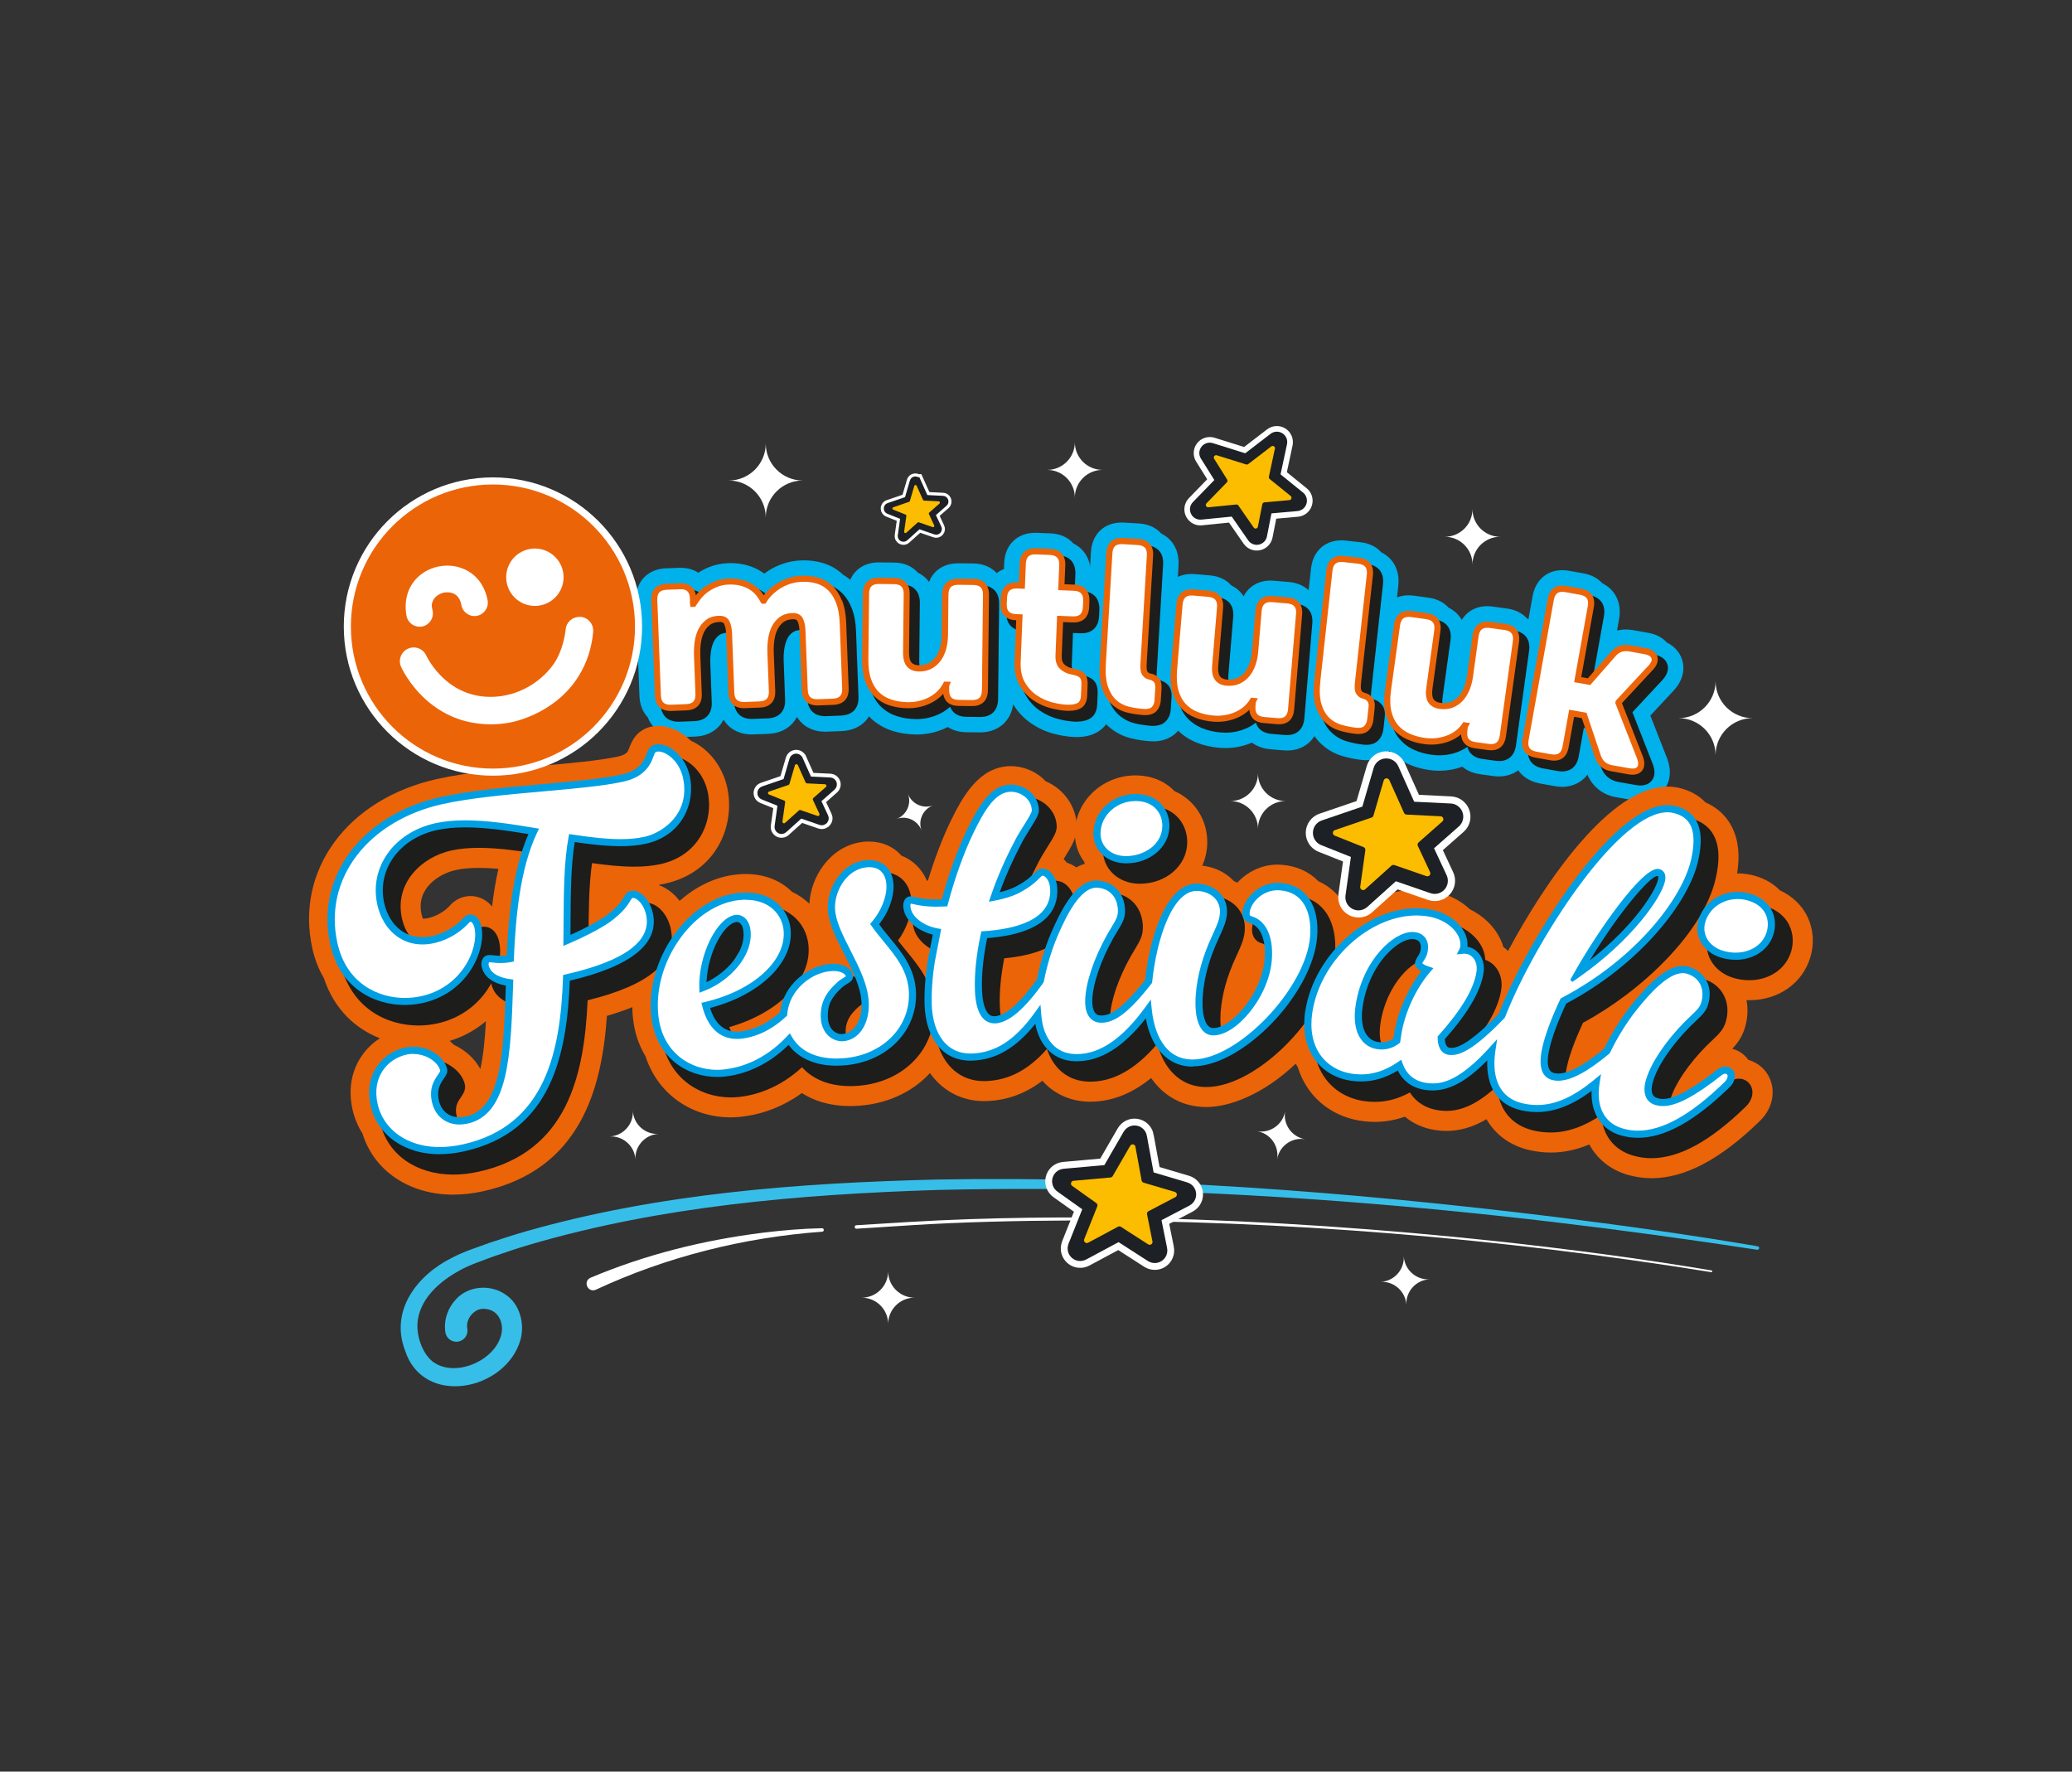 <?xml version="1.0" encoding="UTF-8"?>
<svg id="katman_1" data-name="katman 1" xmlns="http://www.w3.org/2000/svg" viewBox="0 0 595.28 508.97">
  <rect x="0" y="0" width="595.28" height="508.97" fill="#333333" stroke="none"/>
  <defs>
    <style>
      .cls-1, .cls-2 {
        fill: #ec6408;
      }

      .cls-2 {
        stroke-width: 2.04px;
      }

      .cls-2, .cls-3, .cls-4, .cls-5, .cls-6, .cls-7, .cls-8 {
        stroke-miterlimit: 10;
      }

      .cls-2, .cls-6, .cls-7, .cls-8 {
        stroke: #fff;
      }

      .cls-9, .cls-3, .cls-4, .cls-5 {
        fill: #2fa836;
      }

      .cls-10 {
        fill: #37bee8;
      }

      .cls-11 {
        fill: #1d1d1b;
      }

      .cls-12, .cls-6, .cls-7, .cls-8 {
        fill: #fff;
      }

      .cls-13 {
        fill: #00b1eb;
      }

      .cls-3 {
        stroke-width: 2.52px;
      }

      .cls-3, .cls-4, .cls-5 {
        stroke: #1d2024;
      }

      .cls-4 {
        stroke-width: 3.09px;
      }

      .cls-5 {
        stroke-width: 5.6px;
      }

      .cls-14 {
        fill: #fcbc00;
      }

      .cls-6 {
        stroke-width: 9.53px;
      }

      .cls-7 {
        stroke-width: 4.28px;
      }

      .cls-8 {
        stroke-width: 5.27px;
      }

      .cls-15 {
        fill: #009fe3;
      }

      .cls-16 {
        fill: #1d2024;
      }
    </style>
  </defs>
  <path class="cls-10" d="M504.83,359.05c-77.93-11.93-156.97-19.04-235.83-17.18-39.22,1.29-78.9,4.6-116.64,15.66-3.41,1-7.09,2.24-10.47,3.4-3.2,1.23-7.06,2.46-9.96,4.13-5.71,3.12-11.42,8.18-11.98,14.96-.3,3.86,1.39,8.79,4.35,11.15,6.24,4.76,17.78-.09,19.69-7.64.87-3.4-.76-7.1-4.37-7.46-3.13-.59-5.93,2.73-5.37,5.62.33,1.73-.81,3.4-2.54,3.73-1.8.35-3.54-.92-3.77-2.74-.5-3.57.77-6.99,3.1-9.44,3.52-3.85,9.82-4.32,14.06-1.4,4.28,2.68,5.71,8.58,4.43,13.06-4.18,14.72-28,19.44-33.18,3.02-4.39-11.5,3.6-21.69,13.59-26.61,3.32-1.76,7.15-2.94,10.6-4.22,3.47-1.14,7.2-2.38,10.69-3.37,38.21-10.87,78.16-13.86,117.69-14.84,59.34-1.08,118.58,3.48,177.42,10.68,19.6,2.45,39.17,5.18,58.66,8.49.27.05.46.3.41.58-.05.27-.31.46-.58.41h0Z"/>
  <g>
    <path class="cls-12" d="M236.19,353.86c-22.38,1.63-44.61,7.16-64.95,16.64-2.27,1.06-3.9-2.28-1.62-3.4,15.8-6.67,32.56-10.84,49.56-12.95,5.64-.69,11.29-1.18,16.99-1.29.61,0,.71.96.02,1h0Z"/>
    <path class="cls-12" d="M491.63,365.48c-60.75-9.79-122.46-14.87-184.01-14.84-14.76.06-31.49.43-46.16,1.38,0,0-15.36.98-15.36.98-.28.03-.53-.18-.55-.47-.02-.28.19-.51.47-.53l15.39-.95c22.74-1.35,46.56-1.53,69.33-1.04,33.28.75,66.84,3.1,99.91,6.66,20.42,2.24,40.8,4.91,61.07,8.32.14.02.23.15.21.29-.02.14-.16.23-.3.21h0Z"/>
  </g>
  <g>
    <g>
      <path class="cls-13" d="M194.89,211.77c-4.18,0-7.42-2.15-8.8-5.7-1.45-1.53-2.28-3.63-2.38-6.08l-1.03-27.36c-.2-5.39,3.29-9.16,8.68-9.36l3.79-.14c.16,0,.28,0,.41,0,1.92,0,3.65.49,5.06,1.4.94-.6,1.97-1.14,3.07-1.59,1.66-.68,3.5-1.07,5.48-1.14.25-.01.52-.02.78-.02,2.82,0,5.45.62,7.79,1.85.63.33,1.24.72,1.83,1.16.38-.28.77-.56,1.17-.82,1.3-.84,2.75-1.53,4.3-2.05,1.6-.54,3.34-.85,5.15-.92.27,0,.52-.01.77-.01,1.87,0,3.67.24,5.34.73,2.21.63,4.18,1.76,5.85,3.34,0,0,.02.02.03.03.98.57,1.87,1.24,2.67,2,1.68,1.59,3.02,3.64,3.99,6.09.89,2.27,1.4,4.96,1.52,8l.71,18.85c.21,5.77-3.51,9.79-9.28,10.01l-4.63.17h-.11c-3.58,0-6.47-1.57-8.09-4.26-.42.82-.91,1.47-1.37,1.96-1.17,1.26-3.31,2.79-6.88,2.92l-4.63.17h-.11c-3.58,0-6.47-1.57-8.09-4.26-1.47,2.91-4.4,4.74-8.24,4.88l-4.63.17h-.11Z"/>
      <path class="cls-13" d="M263.07,211.01c-2.33-.03-4.52-.36-6.57-1-2.34-.73-4.42-1.92-6.19-3.54-1.34-1.24-2.47-2.77-3.35-4.56-1.04-1.31-1.88-2.83-2.49-4.51-.83-2.27-1.23-4.97-1.2-8.04l.21-18.86c.06-5.34,3.65-8.93,8.94-8.93l4.45.05c3.35.04,5.39,1.41,6.51,2.56.1.1.2.21.29.32.92.44,1.73,1.02,2.43,1.72.26.27.54.59.81.96.51-1.34,1.25-2.29,1.91-2.94,1.13-1.1,3.16-2.41,6.45-2.41l4.38.05c2.81.03,5.19,1.06,6.79,2.87,3.19,1.54,5.08,4.75,5.04,8.74l-.3,27.38c-.06,5.65-3.87,9.48-9.46,9.54l-4.07-.04c-2.04-.02-3.88-.55-5.37-1.5-2.71,1.39-5.66,2.12-8.78,2.15h-.02s-.39,0-.39,0Z"/>
      <path class="cls-13" d="M309.29,211.75c-.25,0-.5,0-.76-.02-1.72-.07-3.63-.37-5.68-.9-2.3-.59-4.5-1.59-6.55-2.98-2.24-1.51-4.1-3.53-5.52-6-.17-.29-.3-.57-.41-.81-.51-.66-.95-1.31-1.33-1.97-1.47-2.56-2.15-5.67-2-9.24l.27-6.81c-.1-.1-.2-.2-.29-.3-.71-.78-1.26-1.69-1.65-2.71-.06-.06-.11-.12-.17-.18-1.07-1.18-2.31-3.28-2.17-6.6l.07-1.69c.16-3.94,2.16-6.84,5.33-8.05l.07-1.75c.14-3.35,1.57-5.35,2.75-6.44,1.1-1.01,3.06-2.23,6.14-2.23.17,0,.34,0,.51.01l3.91.16c2.76.11,5.03,1.13,6.57,2.9,3.2,1.56,5.06,4.75,4.99,8.7.76.45,1.34.97,1.77,1.43.05.05.09.1.13.15,1,.48,1.87,1.12,2.6,1.91,1.17,1.26,2.53,3.52,2.38,7.08l-.07,1.69c-.2,4.9-3.21,8.4-7.67,9.13l-.1,2.53c.79.39,1.48.87,2.07,1.43.17.16.32.33.47.5.86.42,1.6.92,2.23,1.53,1.83,1.75,2.7,4.2,2.57,7.27l-.12,3.04c-.19,4.59-2.7,6.79-4.18,7.69-1.65,1.01-3.61,1.51-5.99,1.54h-.19Z"/>
      <path class="cls-13" d="M331.33,212.98c-.25,0-.52,0-.79-.02-1.83-.11-3.69-.39-5.51-.83-2.42-.58-4.59-1.7-6.45-3.32-1.4-1.22-2.58-2.79-3.5-4.67-1.05-1.32-1.9-2.87-2.54-4.63-.88-2.45-1.22-5.53-1-9.17l1.88-31.72c.3-5.16,3.77-8.5,8.82-8.5.24,0,.48,0,.73.02l4.25.25c3.34.2,5.32,1.67,6.38,2.87.01.01.02.02.03.03,1.05.51,1.96,1.19,2.71,2.03,1.14,1.28,2.46,3.56,2.25,7.13l-1.76,29.73c.78.46,1.49,1.04,2.09,1.72,1.06,1.2,2.29,3.32,2.09,6.63l-.2,3.31c-.15,2.59-1.09,4.84-2.71,6.5-1.16,1.19-3.25,2.61-6.64,2.65h-.13Z"/>
      <path class="cls-13" d="M369.74,215.61c-.33,0-.68-.01-1.03-.04l-3.78-.32c-2.04-.17-3.82-.83-5.25-1.89-2.35,1-4.84,1.52-7.41,1.55h-.22c-.58,0-1.17-.02-1.75-.07-2.27-.19-4.43-.68-6.42-1.46-2.29-.9-4.28-2.24-5.92-3.98-1-1.07-1.86-2.34-2.56-3.77-1.25-1.57-2.19-3.43-2.79-5.53-.66-2.33-.87-5.06-.62-8.11l1.58-18.8c.42-5.03,3.86-8.29,8.77-8.29.32,0,.64.01.98.04l4.25.36c2.6.22,4.74,1.23,6.2,2.9,1.12.54,2.08,1.28,2.86,2.2.22.26.45.57.67.91,1.43-2.82,4.2-4.51,7.72-4.51.33,0,.67.01,1.02.05l4.23.35c2.6.22,4.75,1.23,6.21,2.91,3.42,1.67,5.28,5.12,4.93,9.37l-2.29,27.29c-.45,5.32-4.08,8.8-9.25,8.85h-.13Z"/>
      <path class="cls-13" d="M392.54,218.4c-.46,0-.93-.03-1.4-.08-1.81-.2-3.64-.57-5.45-1.1-2.39-.71-4.51-1.93-6.28-3.65-1.21-1.17-2.22-2.59-3.01-4.24-1.17-1.48-2.07-3.24-2.68-5.24-.76-2.49-.94-5.59-.54-9.21l3.48-31.58c.37-3.33,1.93-5.23,3.18-6.23,1.49-1.2,3.39-1.83,5.5-1.83.42,0,.85.02,1.28.07l4.23.47c3.07.34,4.92,1.69,5.97,2.88,1.2.58,2.21,1.38,3.02,2.39,1.08,1.34,2.28,3.69,1.89,7.23l-3.25,29.6c.76.5,1.43,1.11,2,1.82,1,1.25,2.12,3.43,1.75,6.72l-.36,3.3c-.28,2.57-1.33,4.77-3.04,6.36-1.61,1.49-3.73,2.29-6.15,2.31h-.13Z"/>
      <path class="cls-13" d="M430.68,223.07c-.53,0-1.09-.04-1.66-.12l-3.76-.52c-2.34-.32-3.99-1.2-5.14-2.16-2.06.75-4.21,1.14-6.4,1.16h-.21c-.93,0-1.89-.07-2.83-.2-2.25-.31-4.38-.92-6.34-1.81-2.23-1.01-4.15-2.46-5.69-4.29-.76-.9-1.42-1.94-1.98-3.09-1.43-1.76-2.44-3.9-3-6.37-.54-2.36-.6-5.1-.18-8.14l2.59-18.68c.46-3.32,2.08-5.17,3.36-6.14,1.44-1.09,3.26-1.68,5.24-1.68.51,0,1.05.04,1.59.11l4.21.58c2.35.33,4.32,1.32,5.69,2.85,1.65.81,2.94,2.02,3.8,3.52.63-1.04,1.38-1.77,2.03-2.26,1.45-1.1,3.26-1.68,5.25-1.68.51,0,1.04.04,1.58.11l4.21.58c2.35.33,4.32,1.32,5.69,2.85,3.62,1.76,5.51,5.49,4.9,9.89l-3.76,27.13c-.69,5.02-4.27,8.3-9.1,8.35h-.12Z"/>
      <path class="cls-13" d="M471.3,230.09c-.69,0-1.42-.07-2.17-.2l-4.98-.89c-3.68-.66-6.57-2.96-8.06-6.37-.01-.02-.03-.03-.04-.05-1.85,2.46-4.63,3.45-7.12,3.48h-.11c-.68,0-1.39-.07-2.11-.2l-4.18-.75c-3.51-.63-5.42-2.44-6.4-3.86-.41-.59-.74-1.22-.99-1.89-.29-.3-.55-.61-.78-.94-.92-1.32-1.88-3.58-1.29-6.88l7.24-40.26c.59-3.3,2.29-5.08,3.6-6,1.38-.96,3.08-1.47,4.9-1.47.64,0,1.31.06,1.99.18l4.19.75c2.21.4,4.06,1.39,5.37,2.84,3.76,1.85,5.62,5.71,4.81,10.23l-.6,3.36c.82-.21,1.68-.32,2.57-.32.66,0,1.35.06,2.03.18l4.4.79c2.61.47,4.26,1.59,5.3,2.78,2.86,1.36,3.97,3.6,4.39,4.93.94,2.96.07,6.19-2.41,8.85l-6.71,7.21,4.84,12.34c1.73,4.7.12,7.72-.99,9.11-1.53,1.93-3.86,3.01-6.55,3.04h-.11Z"/>
    </g>
    <g>
      <g>
        <path class="cls-11" d="M194.98,207.34c-3.17.03-5.06-1.8-5.18-5.03l-1.03-27.36c-.12-3.32,1.71-5.29,5.02-5.42l4.01-.15c2.33-.03,3.96.98,4.69,2.83.51-.54,1.09-1.05,1.73-1.53.93-.69,2.01-1.29,3.21-1.78,1.24-.51,2.65-.8,4.17-.86h.43c2.29-.03,4.38.44,6.22,1.4,1.37.72,2.55,1.73,3.52,3.01.19-.22.4-.44.61-.66.78-.79,1.69-1.53,2.71-2.19,1.03-.67,2.18-1.21,3.43-1.63,1.27-.43,2.64-.67,4.08-.72h.48c1.55-.03,3.04.17,4.44.57,1.62.46,3.06,1.29,4.28,2.45,1.21,1.14,2.19,2.66,2.92,4.5.71,1.8,1.12,4,1.21,6.54l.71,18.85c.12,3.32-1.71,5.29-5.02,5.42l-4.49.17c-3.17.03-5.06-1.8-5.18-5.03l-.64-16.89c-.04-1.1-.21-1.97-.49-2.58-.05-.1-.12-.27-.73-.26-1.05.04-1.8.27-2.39.7-.65.48-1.15,1.08-1.52,1.84-.41.82-.69,1.78-.85,2.86-.17,1.15-.23,2.35-.18,3.56l.41,11.02c.06,1.65-.35,2.96-1.22,3.9-.87.94-2.15,1.45-3.8,1.51l-4.49.17c-3.17.03-5.06-1.8-5.18-5.03l-.64-16.89c-.04-1.1-.21-1.97-.49-2.58-.05-.1-.12-.27-.74-.26-1.1.04-1.9.29-2.48.75-.65.52-1.15,1.15-1.51,1.93-.39.84-.66,1.81-.79,2.87-.15,1.14-.2,2.28-.15,3.41l.41,11.01c.13,3.31-1.7,5.29-5.02,5.42l-4.49.17Z"/>
        <path class="cls-11" d="M263.07,206.59c-1.85-.02-3.62-.29-5.26-.8-1.71-.53-3.23-1.39-4.5-2.57-1.29-1.19-2.29-2.75-2.99-4.64-.67-1.84-1-4.09-.97-6.69l.21-18.86c.04-3.25,1.89-5.13,5.09-5.16l4.45.05c1.65.02,2.94.49,3.84,1.41.9.92,1.35,2.22,1.33,3.87l-.18,16.7c-.02,1.63.33,2.28.55,2.53.12.15.49.58,1.63.59h.17c.93-.01,1.73-.2,2.38-.56.73-.4,1.33-.93,1.82-1.62.51-.72.9-1.58,1.16-2.55.27-1.02.42-2.13.43-3.31l.13-11.7c.04-3.25,1.89-5.13,5.08-5.16l4.45.05c3.32.04,5.2,1.96,5.16,5.28l-.3,27.38c-.04,3.25-1.89,5.13-5.08,5.16l-3.98-.04c-2.39-.03-4.02-1.06-4.72-2.9-.78.72-1.67,1.34-2.68,1.86-2.1,1.09-4.41,1.66-6.85,1.69h-.37Z"/>
        <path class="cls-11" d="M309.43,207.33c-.23,0-.47,0-.71-.01-1.41-.06-3.01-.31-4.75-.77-1.81-.47-3.55-1.26-5.18-2.36-1.68-1.13-3.08-2.66-4.16-4.54-1.11-1.93-1.61-4.34-1.5-7.19l.45-11.21c-1.39-.14-2.49-.64-3.27-1.5-.85-.94-1.25-2.25-1.19-3.89l.07-1.69c.13-3.15,1.95-4.98,5-5.02.07,0,.14,0,.21,0l.19-4.78c.13-3.15,1.95-4.98,5-5.01.14,0,.28,0,.43,0l3.92.16c3.32.13,5.14,2.11,5.01,5.43l-.19,4.78,2.08.08c1.64.06,2.92.58,3.79,1.52.87.95,1.28,2.26,1.21,3.9l-.07,1.69c-.13,3.15-1.93,4.98-4.94,5.02-.13,0-.27,0-.41,0l-2.15-.09-.36,9.04c-.04,1,.16,1.69.59,2.05.6.51,1.27.83,2.04.96,1.66.29,2.84.79,3.61,1.52.88.84,1.27,2.11,1.2,3.89l-.12,3.04c-.1,2.4-1.17,3.54-2.06,4.08-.96.58-2.18.88-3.74.9Z"/>
        <path class="cls-11" d="M331.41,208.55c-.2,0-.4,0-.61-.02-1.57-.09-3.16-.33-4.73-.71-1.72-.41-3.26-1.21-4.58-2.36-1.33-1.16-2.37-2.77-3.09-4.78-.72-1.98-.97-4.49-.79-7.65l1.88-31.72c.18-3.09,1.98-4.89,4.94-4.92.19,0,.38,0,.58.01l4.25.25c1.64.1,2.91.63,3.76,1.6.85.96,1.24,2.28,1.14,3.93l-1.85,31.18c-.08,1.32.12,1.68.13,1.69.17.23.33.29.46.32,1.07.18,2,.68,2.7,1.46.74.83,1.07,1.98.98,3.42l-.2,3.31c-.09,1.53-.58,2.77-1.47,3.67-.83.85-2.01,1.29-3.52,1.31Z"/>
        <path class="cls-11" d="M369.83,211.19c-.24,0-.49,0-.76-.03l-3.77-.32c-2.38-.2-3.93-1.35-4.49-3.23-.83.66-1.77,1.21-2.8,1.66-1.82.79-3.77,1.2-5.78,1.22-.51,0-1.02-.01-1.55-.06-1.84-.15-3.58-.55-5.18-1.18-1.67-.66-3.12-1.63-4.31-2.89-1.2-1.28-2.09-2.91-2.64-4.84-.54-1.88-.7-4.15-.48-6.75l1.58-18.8c.25-3.02,2.03-4.77,4.89-4.8.24,0,.49,0,.75.03l4.25.36c1.64.14,2.89.71,3.72,1.69.83.98,1.18,2.31,1.04,3.95l-1.39,16.64c-.14,1.62.17,2.3.36,2.56.11.15.45.61,1.59.7.23.02.44.03.66.02.72,0,1.37-.14,1.93-.4.76-.35,1.39-.83,1.93-1.48.56-.68,1.01-1.51,1.34-2.46.35-1,.57-2.1.67-3.27l.98-11.65c.25-3.02,2.03-4.77,4.88-4.8.24,0,.5,0,.76.03l4.24.36c3.31.28,5.04,2.33,4.77,5.64l-2.29,27.29c-.25,3.02-2.03,4.77-4.88,4.8Z"/>
        <path class="cls-11" d="M392.62,213.98c-.31,0-.64-.01-.99-.05-1.55-.17-3.13-.49-4.68-.95-1.7-.5-3.2-1.37-4.46-2.59-1.27-1.22-2.22-2.88-2.85-4.93-.62-2.02-.75-4.54-.4-7.68l3.47-31.59c.32-2.94,2.08-4.64,4.82-4.67.3,0,.61.01.94.05l4.24.47c1.64.18,2.87.78,3.68,1.78.8,1,1.12,2.34.94,3.98l-3.41,31.05c-.14,1.31.04,1.69.04,1.69.16.23.31.3.44.34,1.06.24,1.97.78,2.62,1.6.69.87.97,2.03.81,3.47l-.36,3.3c-.17,1.53-.72,2.74-1.65,3.6-.8.74-1.87,1.12-3.19,1.13Z"/>
        <path class="cls-11" d="M430.76,218.64c-.35,0-.73-.02-1.12-.08l-3.75-.52c-1.61-.22-2.82-.86-3.58-1.89-.34-.46-.59-.99-.73-1.58-.87.61-1.83,1.12-2.89,1.51-1.6.59-3.28.9-4.99.92-.78,0-1.58-.04-2.38-.15-1.83-.25-3.55-.74-5.11-1.45-1.63-.74-3.02-1.79-4.14-3.12-1.13-1.34-1.93-3.01-2.38-4.98-.43-1.9-.47-4.18-.12-6.76l2.59-18.68c.39-2.85,2.13-4.5,4.76-4.53.35,0,.73.02,1.13.08l4.22.58c3.29.46,4.91,2.6,4.46,5.89l-2.29,16.54c-.22,1.61.04,2.31.22,2.58.1.16.41.63,1.55.79.34.05.67.07.98.07.59,0,1.13-.11,1.62-.3.78-.31,1.44-.76,2.01-1.38.6-.65,1.09-1.45,1.47-2.38.4-.98.68-2.07.84-3.23l1.6-11.59c.39-2.85,2.13-4.5,4.76-4.53.35,0,.73.02,1.13.08l4.22.58c3.29.46,4.91,2.6,4.46,5.89l-3.76,27.12c-.39,2.85-2.13,4.5-4.76,4.53Z"/>
        <path class="cls-11" d="M471.37,225.66c-.44,0-.93-.04-1.45-.13l-4.99-.89c-2.44-.44-4.17-1.95-5.01-4.36l-3.65-10.94-1.24-.22-1.47,8.17c-.67,3.74-3.22,4.32-4.68,4.34-.43,0-.9-.04-1.38-.12l-4.19-.75c-1.62-.29-2.81-.97-3.55-2.03s-.96-2.41-.67-4.03l7.24-40.26c.67-3.74,3.22-4.32,4.68-4.34.43,0,.9.04,1.38.12l4.19.75c3.27.59,4.8,2.8,4.22,6.06l-3.5,19.48.94.17,6.36-7.25c1.24-1.49,2.85-2.28,4.74-2.3.46,0,.94.04,1.43.12l4.39.79c2.61.47,3.54,1.79,3.87,2.82.32,1.01.33,2.62-1.43,4.51l-8.61,9.25,5.86,14.94c.73,1.97.61,3.55-.33,4.73-.49.62-1.44,1.36-3.14,1.38Z"/>
      </g>
      <g>
        <path class="cls-12" d="M187.99,172.42c-.09-2.48,1.1-3.76,3.58-3.86l3.78-.14c2.43-.09,3.7,1.1,3.79,3.58l.02.61c0,.09,0,.18-.02.27s-.03.18-.02.27v.34s.15,0,.15,0c.38-.6.87-1.27,1.45-2.02.58-.75,1.29-1.43,2.12-2.04s1.79-1.15,2.88-1.6,2.31-.7,3.66-.75c2.21-.08,4.17.33,5.9,1.23,1.73.9,3.08,2.33,4.05,4.28h.13c.42-.74.99-1.47,1.71-2.2.72-.73,1.54-1.39,2.46-1.99.92-.6,1.96-1.09,3.09-1.47,1.14-.38,2.36-.6,3.66-.65,1.58-.06,3.06.11,4.45.51,1.39.4,2.61,1.1,3.66,2.09,1.05,1,1.9,2.32,2.55,3.96.65,1.64,1.02,3.66,1.11,6.05l.71,18.85c.09,2.48-1.1,3.76-3.58,3.86l-4.26.16c-2.48.09-3.76-1.1-3.86-3.58l-.64-16.89c-.05-1.3-.26-2.36-.63-3.16-.37-.8-1.12-1.18-2.24-1.13-1.26.05-2.31.38-3.14,1-.83.62-1.49,1.41-1.97,2.38-.48.97-.81,2.07-.99,3.32-.18,1.25-.24,2.53-.19,3.83l.42,11.01c.09,2.48-1.1,3.76-3.58,3.85l-4.26.16c-2.48.09-3.76-1.1-3.86-3.58l-.64-16.89c-.05-1.31-.26-2.36-.63-3.16-.37-.8-1.12-1.18-2.24-1.13-1.35.05-2.44.41-3.28,1.07-.83.66-1.48,1.49-1.94,2.47-.46.99-.77,2.09-.92,3.32-.16,1.22-.21,2.44-.17,3.66l.42,11.01c.09,2.48-1.1,3.76-3.58,3.86l-4.26.16c-2.48.09-3.76-1.1-3.86-3.58l-1.03-27.36Z"/>
        <path class="cls-12" d="M248.79,170.56c.03-2.48,1.28-3.7,3.76-3.68l4.26.05c2.48.03,3.7,1.28,3.68,3.76l-.18,16.7c-.02,1.62.29,2.8.91,3.53.62.73,1.54,1.1,2.76,1.11,1.26.01,2.36-.23,3.29-.74.93-.51,1.7-1.2,2.32-2.07s1.08-1.88,1.39-3.03c.3-1.15.47-2.37.48-3.68l.13-11.69c.03-2.48,1.28-3.71,3.76-3.68l4.26.05c2.48.03,3.71,1.28,3.68,3.76l-.3,27.38c-.03,2.48-1.28,3.71-3.76,3.68l-3.79-.04c-2.43-.03-3.64-1.28-3.61-3.76v-.61s.01-.54.01-.54c0-.13.02-.25.07-.34h-.14c-.97,1.88-2.45,3.34-4.44,4.38s-4.16,1.54-6.51,1.52c-1.71-.02-3.32-.26-4.83-.73-1.51-.47-2.82-1.21-3.93-2.24-1.12-1.03-1.98-2.38-2.59-4.05-.61-1.67-.91-3.73-.88-6.16l.21-18.86Z"/>
        <path class="cls-12" d="M292.86,177.35l-1.01-.04c-2.43-.1-3.6-1.38-3.5-3.86l.07-1.69c.1-2.48,1.39-3.67,3.86-3.57l1.28.05.25-6.28c.1-2.48,1.39-3.67,3.86-3.57l3.92.16c2.48.1,3.67,1.39,3.57,3.86l-.25,6.28,3.58.14c2.48.1,3.67,1.39,3.57,3.86l-.07,1.69c-.1,2.48-1.37,3.66-3.8,3.57l-3.65-.15-.42,10.54c-.06,1.49.31,2.57,1.12,3.26.81.69,1.73,1.12,2.76,1.3,1.34.23,2.29.61,2.83,1.13.54.52.79,1.43.74,2.74l-.12,3.04c-.06,1.4-.5,2.35-1.33,2.86-.83.51-2.04.73-3.61.67-1.31-.05-2.79-.29-4.44-.72-1.65-.43-3.23-1.14-4.72-2.15-1.49-1.01-2.72-2.35-3.69-4.04-.97-1.69-1.4-3.81-1.3-6.38l.51-12.7Z"/>
        <path class="cls-12" d="M318.72,158.93c.15-2.47,1.46-3.64,3.93-3.49l4.25.25c2.47.15,3.64,1.46,3.49,3.93l-1.85,31.18c-.08,1.31.06,2.19.42,2.67.36.47.8.77,1.34.89.81.14,1.44.47,1.9,1s.67,1.3.61,2.34l-.2,3.31c-.07,1.17-.42,2.07-1.04,2.71-.63.64-1.61.92-2.96.84-1.49-.09-2.97-.31-4.46-.67-1.49-.36-2.81-1.04-3.94-2.03-1.14-.99-2.03-2.38-2.67-4.16-.64-1.78-.87-4.13-.7-7.05l1.88-31.72Z"/>
        <path class="cls-12" d="M338.86,173.63c.21-2.47,1.55-3.6,4.02-3.4l4.24.36c2.47.21,3.6,1.55,3.4,4.02l-1.39,16.64c-.14,1.62.08,2.81.65,3.58.57.77,1.46,1.21,2.67,1.31,1.26.11,2.37-.06,3.33-.5.96-.44,1.79-1.07,2.46-1.9.68-.82,1.21-1.8,1.6-2.92.39-1.12.64-2.33.74-3.64l.98-11.66c.21-2.47,1.55-3.6,4.02-3.4l4.25.36c2.47.21,3.6,1.55,3.39,4.02l-2.29,27.29c-.21,2.47-1.55,3.6-4.02,3.4l-3.77-.32c-2.42-.2-3.53-1.54-3.33-4.01l.05-.61.05-.54c.01-.13.04-.24.1-.33h-.14c-1.1,1.8-2.68,3.15-4.75,4.03-2.07.89-4.27,1.24-6.6,1.04-1.71-.14-3.29-.5-4.76-1.08-1.47-.58-2.72-1.42-3.76-2.52s-1.8-2.51-2.29-4.23c-.49-1.71-.63-3.78-.43-6.21l1.58-18.8Z"/>
        <path class="cls-12" d="M381.93,163.89c.27-2.46,1.64-3.56,4.1-3.29l4.23.47c2.46.27,3.56,1.64,3.29,4.1l-3.41,31.05c-.14,1.3-.05,2.2.28,2.68s.76.81,1.29.96c.8.18,1.41.54,1.85,1.09.44.55.6,1.34.49,2.37l-.36,3.29c-.13,1.17-.52,2.05-1.18,2.66-.66.61-1.66.84-3,.69-1.48-.16-2.95-.46-4.43-.89-1.47-.43-2.75-1.18-3.84-2.23-1.09-1.05-1.9-2.48-2.45-4.28s-.66-4.17-.34-7.08l3.47-31.59Z"/>
        <path class="cls-12" d="M401.35,179.57c.34-2.46,1.74-3.51,4.19-3.17l4.22.59c2.45.34,3.51,1.74,3.17,4.19l-2.29,16.54c-.22,1.61-.07,2.81.46,3.61.52.8,1.39,1.28,2.6,1.45,1.25.17,2.37.07,3.35-.32.98-.39,1.84-.97,2.56-1.76s1.31-1.73,1.76-2.83c.45-1.1.76-2.3.94-3.59l1.6-11.59c.34-2.45,1.74-3.51,4.19-3.17l4.22.58c2.45.34,3.51,1.74,3.17,4.19l-3.76,27.12c-.34,2.46-1.74,3.51-4.19,3.17l-3.75-.52c-2.41-.33-3.45-1.73-3.11-4.18l.08-.6.07-.54c.02-.13.06-.24.11-.32l-.13-.02c-1.2,1.75-2.85,3.01-4.96,3.78-2.11.78-4.33,1.01-6.65.68-1.7-.23-3.26-.68-4.7-1.33-1.44-.65-2.64-1.56-3.62-2.72-.98-1.16-1.66-2.61-2.06-4.35-.4-1.74-.43-3.81-.09-6.22l2.59-18.68Z"/>
        <path class="cls-12" d="M445.53,172.21c.44-2.44,1.88-3.44,4.32-3l4.19.75c2.44.44,3.44,1.88,3,4.32l-3.77,20.96,3.26.58,6.92-7.89c1.23-1.47,2.82-2.04,4.77-1.68l4.39.79c1.51.27,2.41.87,2.7,1.79.29.92-.07,1.93-1.09,3.03l-9.2,9.89-.02.13,6.17,15.74c.52,1.42.49,2.5-.1,3.24-.59.74-1.64.98-3.15.7l-4.99-.9c-1.91-.34-3.19-1.47-3.86-3.37l-3.93-11.77-3.59-.65-1.73,9.65c-.44,2.44-1.88,3.44-4.32,3l-4.19-.75c-2.44-.44-3.44-1.88-3-4.32l7.24-40.26Z"/>
      </g>
      <g>
        <path class="cls-1" d="M241.87,172.53c-.7-1.76-1.63-3.2-2.77-4.28-1.15-1.09-2.51-1.87-4.03-2.3-1.48-.42-3.07-.6-4.73-.54-1.39.05-2.7.29-3.91.69-1.2.4-2.31.93-3.29,1.57-.98.64-1.86,1.35-2.61,2.11-.41.41-.77.83-1.1,1.25-.99-1.53-2.25-2.7-3.76-3.49-1.86-.97-4-1.43-6.34-1.33-1.45.06-2.78.33-3.96.81-1.15.47-2.18,1.04-3.07,1.7-.89.66-1.67,1.41-2.29,2.21-.03.04-.06.07-.08.11-.4-2.36-2.01-3.57-4.61-3.49l-3.78.14c-2.96.11-4.54,1.81-4.42,4.77l1.03,27.36c.11,2.89,1.73,4.46,4.57,4.43.07,0,.14,0,.21,0l4.26-.16c2.97-.11,4.54-1.81,4.43-4.77l-.42-11.01c-.04-1.16,0-2.35.16-3.52.14-1.13.43-2.15.85-3.06.4-.87.96-1.57,1.69-2.16.68-.54,1.6-.83,2.76-.88,1.12-.05,1.31.42,1.41.62.32.69.5,1.64.55,2.82l.64,16.89c.06,1.48.5,2.61,1.32,3.37.82.76,1.97,1.11,3.46,1.06l4.25-.16c1.48-.05,2.61-.5,3.37-1.32s1.12-1.98,1.06-3.46l-.42-11.01c-.05-1.25.01-2.48.19-3.67.16-1.14.47-2.17.91-3.05.42-.83.99-1.53,1.71-2.06.68-.51,1.58-.78,2.65-.82,1.07-.04,1.31.42,1.4.62.32.69.5,1.64.55,2.82l.64,16.89c.06,1.48.5,2.61,1.32,3.37.82.76,1.98,1.1,3.46,1.06l4.26-.16c2.96-.11,4.54-1.81,4.43-4.77l-.71-18.85c-.09-2.47-.49-4.6-1.17-6.34ZM239.26,200.72l-4.26.16c-.98.04-1.73-.16-2.19-.59-.46-.43-.71-1.15-.75-2.14l-.64-16.89c-.05-1.44-.29-2.58-.71-3.49-.37-.79-1.22-1.74-3.08-1.65-1.44.05-2.66.45-3.64,1.17-.94.7-1.7,1.61-2.24,2.69-.52,1.05-.89,2.26-1.08,3.59-.19,1.29-.25,2.63-.2,3.99l.42,11.01c.04.99-.16,1.73-.59,2.19s-1.15.71-2.14.75l-4.26.16c-.99.03-1.73-.16-2.19-.59-.46-.43-.71-1.15-.75-2.14l-.64-16.89c-.05-1.42-.29-2.59-.71-3.49-.36-.79-1.24-1.74-3.08-1.65-1.54.06-2.82.48-3.79,1.26-.94.75-1.67,1.69-2.19,2.79-.5,1.07-.83,2.27-1,3.58-.16,1.27-.22,2.55-.17,3.81l.42,11.01c.08,1.99-.74,2.86-2.73,2.94l-4.26.16c-1.99.08-2.87-.74-2.94-2.73l-1.03-27.36c-.07-1.99.74-2.86,2.72-2.94l3.78-.14c1.97-.09,2.8.74,2.87,2.73l.02.66c-.04.17-.05.33-.04.49l.18,1.22,1.35-.06.25-.39c.37-.58.84-1.23,1.4-1.95.53-.68,1.19-1.31,1.95-1.88.78-.57,1.68-1.07,2.69-1.49.99-.41,2.12-.64,3.36-.68,2.03-.09,3.88.3,5.46,1.13,1.57.82,2.77,2.1,3.67,3.89l.39.51,1.06-.05.24-.42c.38-.66.91-1.34,1.57-2.01.66-.67,1.44-1.3,2.31-1.87.86-.56,1.83-1.02,2.89-1.37,1.05-.35,2.2-.55,3.41-.6,1.48-.06,2.88.1,4.18.48,1.25.36,2.36.99,3.3,1.89.95.9,1.74,2.13,2.34,3.65.61,1.55.96,3.48,1.05,5.76l.71,18.85c.07,1.99-.74,2.87-2.73,2.94Z"/>
        <path class="cls-1" d="M279.6,166.3l-4.26-.05c-1.49-.01-2.63.37-3.43,1.15-.8.78-1.21,1.92-1.23,3.4l-.13,11.69c-.01,1.22-.16,2.39-.45,3.46-.28,1.04-.7,1.97-1.25,2.74-.54.76-1.22,1.37-2.03,1.81-.79.43-1.76.64-2.85.63-.96-.01-1.65-.27-2.1-.8-.47-.55-.71-1.57-.7-2.94l.18-16.7c.02-1.48-.37-2.63-1.15-3.43s-1.92-1.21-3.4-1.23l-4.26-.05c-2.95-.06-4.62,1.58-4.65,4.55l-.21,18.86c-.03,2.53.29,4.71.93,6.48.66,1.8,1.61,3.28,2.82,4.4,1.21,1.11,2.64,1.93,4.27,2.43,1.58.49,3.29.75,5.08.77.12,0,.23,0,.35,0,2.35-.03,4.56-.57,6.57-1.62,1.29-.67,2.39-1.51,3.28-2.52.36,2.23,1.89,3.46,4.4,3.48l3.79.04c1.48.03,2.63-.37,3.43-1.15.8-.78,1.21-1.92,1.23-3.4l.3-27.38c.03-2.97-1.58-4.62-4.55-4.65ZM282.09,198.31c-.01.99-.25,1.72-.69,2.16s-1.18.66-2.17.65l-3.79-.04c-1.94-.02-2.76-.88-2.74-2.87v-.6s-.02-.48-.02-.48l.52-1.26-1.97-.05-.25.49c-.88,1.71-2.24,3.05-4.06,4-1.86.97-3.9,1.44-6.09,1.42-1.62-.02-3.16-.25-4.57-.69-1.37-.42-2.58-1.11-3.59-2.05-1.01-.92-1.8-2.17-2.36-3.71-.57-1.56-.85-3.53-.83-5.85l.21-18.86c.02-1.99.89-2.81,2.87-2.8l4.26.05c.99.01,1.72.24,2.16.69.44.45.66,1.18.65,2.17l-.18,16.7c-.02,1.86.35,3.21,1.12,4.11.79.93,1.94,1.41,3.42,1.42,1.41.03,2.67-.27,3.72-.85,1.04-.57,1.92-1.36,2.62-2.34.67-.95,1.18-2.06,1.52-3.31.32-1.22.49-2.53.51-3.9l.13-11.69c.01-.99.25-1.72.69-2.16.45-.44,1.2-.65,2.17-.65l4.26.05c1.99.02,2.83.88,2.8,2.87l-.3,27.38Z"/>
        <path class="cls-1" d="M308.53,167.96l-2.7-.11.22-5.4c.12-2.96-1.45-4.66-4.41-4.78l-3.92-.16c-1.48-.06-2.64.29-3.46,1.05-.82.76-1.27,1.89-1.32,3.36l-.22,5.4-.4-.02c-2.97-.11-4.66,1.45-4.78,4.42l-.07,1.69c-.06,1.47.29,2.63,1.03,3.45.75.82,1.86,1.27,3.32,1.33h.13s-.47,11.82-.47,11.82c-.11,2.72.37,5.03,1.42,6.85,1.03,1.8,2.37,3.25,3.97,4.33,1.57,1.06,3.25,1.82,4.99,2.27,1.71.44,3.26.69,4.62.75.24,0,.47.01.7.01,1.43-.02,2.55-.28,3.41-.8,1.1-.67,1.69-1.87,1.76-3.58l.12-3.04c.06-1.59-.27-2.7-1.01-3.41-.68-.65-1.76-1.09-3.29-1.36-.88-.15-1.64-.51-2.33-1.1-.59-.5-.86-1.34-.81-2.55l.39-9.66,2.77.11c2.92.1,4.6-1.45,4.72-4.42l.07-1.69c.06-1.48-.29-2.64-1.05-3.46-.76-.82-1.89-1.27-3.36-1.32ZM311.11,174.36c-.08,1.98-.96,2.79-2.88,2.72l-4.53-.18-.46,11.42c-.07,1.77.41,3.1,1.43,3.97.92.79,1.99,1.29,3.18,1.49,1.45.25,2.09.63,2.37.9.34.33.5,1.04.46,2.06l-.12,3.04c-.04,1.09-.34,1.79-.91,2.14-.68.41-1.73.59-3.12.54-1.23-.05-2.66-.28-4.25-.69-1.55-.4-3.04-1.08-4.44-2.03-1.37-.93-2.53-2.19-3.42-3.75-.88-1.53-1.28-3.52-1.18-5.9l.55-13.58-1.9-.08c-.96-.04-1.66-.29-2.08-.75-.42-.46-.61-1.2-.57-2.19l.07-1.69c.08-1.88.87-2.71,2.63-2.73.1,0,.21,0,.32,0l2.17.09.29-7.17c.08-1.99.95-2.81,2.95-2.72l3.92.16c1.99.08,2.8.96,2.72,2.95l-.29,7.16,4.46.18c.99.04,1.71.29,2.13.76.43.46.62,1.2.58,2.19l-.07,1.69Z"/>
        <path class="cls-1" d="M330.49,193.5c-.33-.07-.59-.25-.82-.56-.08-.1-.33-.56-.24-2.08l1.85-31.18c.09-1.47-.24-2.64-.98-3.48-.74-.83-1.86-1.3-3.34-1.39l-4.25-.25c-2.97-.18-4.69,1.36-4.87,4.32l-1.88,31.72c-.18,3.03.07,5.52.75,7.4.69,1.91,1.67,3.43,2.92,4.52,1.24,1.08,2.69,1.83,4.32,2.22,1.54.37,3.09.6,4.62.69.19.01.38.02.56.01,1.34-.01,2.37-.39,3.09-1.12.78-.8,1.21-1.9,1.29-3.28l.2-3.31c.08-1.27-.2-2.27-.83-2.98-.6-.68-1.41-1.11-2.37-1.27ZM331.73,200.95c-.06.94-.32,1.67-.79,2.15-.43.45-1.19.64-2.28.58-1.43-.09-2.88-.3-4.31-.65-1.34-.32-2.55-.94-3.57-1.83-1.02-.89-1.83-2.16-2.42-3.79-.6-1.65-.81-3.91-.65-6.7l1.88-31.72c.11-1.84.89-2.66,2.57-2.67.13,0,.28,0,.42.01l4.25.25c.99.06,1.7.33,2.12.8.42.47.6,1.21.54,2.2l-1.85,31.18c-.09,1.56.1,2.59.59,3.25.48.64,1.11,1.05,1.89,1.23.61.1,1.06.34,1.39.71.3.34.43.91.39,1.7l-.2,3.31Z"/>
        <path class="cls-1" d="M369.9,171.61l-4.25-.36c-2.96-.26-4.72,1.24-4.97,4.2l-.98,11.65c-.1,1.22-.34,2.37-.7,3.42-.35,1.02-.84,1.91-1.45,2.65-.59.72-1.31,1.27-2.15,1.65-.82.37-1.79.52-2.89.42-.95-.08-1.62-.39-2.03-.95-.43-.58-.59-1.61-.48-2.99l1.39-16.64c.25-2.96-1.24-4.72-4.2-4.97l-4.24-.36c-2.96-.25-4.72,1.25-4.97,4.2l-1.58,18.8c-.21,2.52-.06,4.72.46,6.53.53,1.84,1.37,3.39,2.5,4.59,1.12,1.19,2.49,2.12,4.08,2.74,1.54.6,3.23.99,5.01,1.13,2.47.21,4.83-.17,7.02-1.11,1.33-.57,2.49-1.33,3.46-2.27.08.93.38,1.71.88,2.32.71.85,1.8,1.35,3.26,1.47l3.77.32c.24.02.47.03.69.03,2.54-.03,4.05-1.51,4.28-4.23l2.29-27.29c.25-2.96-1.25-4.72-4.2-4.97ZM372.34,176.43l-2.29,27.29c-.17,1.98-1.08,2.76-3.06,2.59l-3.77-.32c-.96-.08-1.65-.36-2.04-.84-.4-.48-.56-1.23-.48-2.22l.07-1.09.6-1.23-1.96-.17-.28.47c-1,1.64-2.46,2.88-4.34,3.69-1.92.83-4,1.16-6.18.97-1.61-.14-3.13-.48-4.51-1.02-1.34-.53-2.5-1.3-3.44-2.3-.94-1-1.64-2.3-2.09-3.87-.46-1.6-.59-3.58-.4-5.89l1.58-18.8c.17-1.98,1.09-2.75,3.06-2.59l4.24.36c1.98.17,2.76,1.08,2.59,3.06l-1.39,16.64c-.16,1.86.11,3.22.82,4.18.72.98,1.84,1.54,3.31,1.66,1.41.12,2.68-.08,3.77-.58,1.08-.49,2.02-1.21,2.78-2.14.74-.9,1.33-1.97,1.76-3.19.41-1.19.68-2.49.79-3.85l.98-11.65c.17-1.98,1.08-2.76,3.06-2.59l4.25.36c1.98.17,2.75,1.08,2.59,3.06Z"/>
        <path class="cls-1" d="M391.95,199.01c-.33-.09-.58-.28-.8-.6-.07-.11-.3-.58-.14-2.09l3.42-31.05c.16-1.47-.11-2.65-.81-3.52-.7-.87-1.8-1.39-3.26-1.56l-4.23-.47c-1.47-.16-2.65.11-3.52.81-.87.7-1.39,1.8-1.55,3.26l-3.47,31.59c-.33,3.02-.21,5.52.38,7.43.59,1.95,1.5,3.51,2.69,4.66,1.18,1.14,2.6,1.96,4.2,2.44,1.52.45,3.06.76,4.58.92.32.03.62.05.91.05,1.17-.01,2.1-.34,2.78-.97.81-.75,1.3-1.83,1.45-3.21l.36-3.29c.14-1.27-.09-2.28-.68-3.01-.56-.7-1.35-1.17-2.3-1.39ZM393.17,203.21l-.36,3.29c-.1.96-.4,1.65-.9,2.11-.46.42-1.23.58-2.3.46-1.42-.16-2.86-.45-4.27-.86-1.33-.39-2.5-1.07-3.47-2.01-.97-.94-1.72-2.25-2.22-3.9-.51-1.68-.62-3.94-.31-6.72l3.47-31.59c.19-1.74.94-2.53,2.46-2.55.21,0,.43,0,.67.04l4.23.47c.98.11,1.68.41,2.08.9s.54,1.24.43,2.22l-3.42,31.05c-.17,1.55-.03,2.59.43,3.28.45.67,1.05,1.11,1.83,1.32.6.14,1.05.39,1.36.78.28.35.39.93.3,1.71Z"/>
        <path class="cls-1" d="M432.46,179.23l-4.22-.58c-1.46-.2-2.66.03-3.54.71-.89.67-1.44,1.76-1.64,3.22l-1.6,11.59c-.17,1.21-.46,2.35-.88,3.38-.41,1-.95,1.87-1.59,2.57-.63.68-1.38,1.2-2.24,1.54-.84.33-1.82.42-2.91.27-.95-.13-1.6-.48-1.98-1.06-.4-.61-.51-1.62-.32-3.01l2.29-16.54c.41-2.94-.99-4.78-3.93-5.19l-4.22-.58c-1.46-.21-2.66.03-3.55.71-.89.67-1.44,1.76-1.64,3.22l-2.59,18.68c-.35,2.51-.31,4.71.11,6.54.43,1.87,1.18,3.46,2.25,4.72,1.06,1.26,2.38,2.25,3.93,2.95,1.51.69,3.17,1.16,4.94,1.4,2.45.34,4.83.1,7.07-.73,1.36-.5,2.56-1.2,3.58-2.08.03.94.28,1.73.76,2.37.66.89,1.73,1.44,3.17,1.64l3.75.52c.36.05.7.07,1.02.07,2.34-.03,3.81-1.42,4.17-4l3.76-27.12c.41-2.94-.99-4.78-3.93-5.19ZM434.64,184.18l-3.76,27.12c-.27,1.97-1.23,2.69-3.2,2.42l-3.75-.52c-.96-.13-1.63-.45-2-.95-.37-.5-.49-1.26-.36-2.24l.13-1.09.66-1.18-1.94-.29-.31.46c-1.09,1.58-2.61,2.75-4.54,3.45-1.96.72-4.05.94-6.22.64-1.6-.22-3.1-.64-4.45-1.26-1.31-.59-2.42-1.43-3.31-2.48-.88-1.04-1.51-2.38-1.88-3.97-.37-1.62-.4-3.61-.08-5.91l2.59-18.68h0c.14-.98.46-1.67.96-2.05.5-.38,1.25-.5,2.24-.37l4.22.58c1.97.27,2.69,1.23,2.42,3.2l-2.29,16.54c-.26,1.85-.06,3.23.59,4.22.67,1.02,1.75,1.64,3.21,1.84,1.39.19,2.67.07,3.8-.37,1.11-.43,2.08-1.1,2.89-1.98.79-.85,1.43-1.89,1.93-3.09.47-1.16.81-2.44,1-3.8l1.6-11.59c.14-.98.46-1.67.96-2.05s1.26-.51,2.24-.37l4.22.58c1.97.27,2.69,1.23,2.42,3.2Z"/>
        <path class="cls-1" d="M476.15,188.57c-.4-1.26-1.54-2.06-3.39-2.4l-4.39-.79c-2.28-.41-4.16.26-5.59,1.97l-6.59,7.52-1.9-.34,3.61-20.09c.52-2.92-.8-4.82-3.72-5.35l-4.19-.75c-1.45-.26-2.65-.07-3.57.57-.92.64-1.51,1.7-1.77,3.15l-7.24,40.26c-.26,1.45-.07,2.65.57,3.57s1.7,1.51,3.15,1.77l4.19.75c1.45.26,2.66.07,3.57-.56s1.51-1.7,1.77-3.15l1.58-8.78,2.21.4,3.77,11.28c.77,2.22,2.3,3.55,4.54,3.95l4.99.9c.48.09.92.13,1.33.12,1.17-.01,2.07-.4,2.67-1.15.79-1,.87-2.38.23-4.12l-6-15.3,8.87-9.54c1.25-1.34,1.68-2.66,1.29-3.9ZM473.56,191.26l-9.2,9.89-.2.32-.09.5,6.26,15.96c.41,1.1.42,1.91.04,2.39-.37.47-1.15.6-2.3.39l-4.99-.89c-1.58-.29-2.63-1.2-3.18-2.78l-4.1-12.26-4.98-.89-1.89,10.52c-.18.98-.53,1.65-1.04,2.01-.52.36-1.27.45-2.25.28l-4.19-.75c-.98-.17-1.65-.53-2.01-1.04-.36-.52-.45-1.27-.28-2.25l7.24-40.26c.17-.97.53-1.65,1.04-2.01.52-.36,1.28-.45,2.25-.28l4.19.75c1.96.35,2.64,1.34,2.29,3.29l-3.92,21.83,4.62.83,7.26-8.28c1.02-1.22,2.31-1.67,3.93-1.38l4.39.79c1.15.21,1.83.61,2.01,1.19.19.59-.11,1.32-.9,2.16Z"/>
      </g>
    </g>
    <g>
      <g>
        <path class="cls-1" d="M327.03,259.64c-4.29-.1-8.23-1.66-11.14-4.39-2.21-2.06-3.73-4.73-4.39-7.65-1.82-2.41-2.76-5.35-2.69-8.46.11-4.57,2.09-8.8,5.58-11.9,3.24-2.88,7.44-4.47,11.84-4.47h.42c4.34.11,8.08,1.69,10.73,4.49,5.89,2.55,9.62,8.39,9.46,15.07-.24,9.71-8.74,17.31-19.36,17.31h-.46Z"/>
        <path class="cls-1" d="M502.54,287.36c-2.09,0-4.18-.31-6.21-.92-5.82-1.76-10.09-6.24-11.34-11.7-2.57-3.46-3.36-7.82-2.09-12.01,2.13-7.06,8.7-11.81,16.34-11.81,1.76,0,3.52.26,5.22.78,2.74.83,5.1,2.23,6.9,4.09,3.64,1.68,6.45,4.4,8.02,7.79,1.63,3.54,1.89,7.61.72,11.46-2.26,7.48-9.15,12.31-17.56,12.31Z"/>
        <path class="cls-1" d="M130.26,343.22c-12.69,0-22.83-6.86-26.12-17.56-1.36-2.16-2.32-4.49-2.87-6.95-1.24-5.61-.36-10.86,2.54-15.2,1.41-2.1,3.22-3.87,5.33-5.22-6.76-2.65-13.01-8.04-16.09-17.26-1.52-2.61-2.64-5.49-3.32-8.57-4.97-22.51,10.14-42.98,35.94-48.68,8.48-1.87,19.24-2.83,29.66-3.76,8.76-.78,16.99-1.52,22.21-2.67,2.44-.54,2.82-1.43,3.02-1.92.07-.18.16-.42.25-.63.64-1.65,1.96-5.08,6.33-6.05.64-.14,1.31-.22,2-.22,3.23,0,6.63,1.58,9.35,4.28,5.09,2.27,9.09,7.33,10.42,13.35,2.43,10.98-3.02,24.43-17.9,27.72-.56.12-1.13.23-1.72.33.04.04.07.08.11.12,2.24.83,4.27,2.4,5.85,4.49,4.84-4.28,10.47-6.94,16.3-7.57.92-.1,1.83-.15,2.71-.15,5.28,0,9.94,1.8,13.28,5.11,1.88.89,3.56,2.05,4.99,3.42.21-3.87,1.64-7.8,4.03-10.98,3.2-4.27,7.69-6.71,12.62-6.88.18,0,.32,0,.46,0,3.75,0,7.04,1.42,9.28,4,0,0,.02.02.02.03,3.34,1.3,5.91,3.83,7.34,7.18.1.01.2.02.3.03,1.87-6.15,4.08-11.99,6.38-16.77,3.69-7.65,8.35-15.83,17.09-16.13.14,0,.27,0,.41,0,2.89,0,5.91,1.03,8.29,2.83.58.44,1.12.93,1.62,1.48,5.26,2.25,8.79,7.17,8.98,12.8.11,3.37-1.55,6.02-3.48,9.1-.1.16-.2.32-.3.48.33.32.64.66.93,1.03.96.32,1.87.78,2.71,1.36,1.81-.99,3.72-1.49,5.7-1.49.11,0,.22,0,.33,0,3.79.09,7.23,1.61,9.67,4.28,2.13.89,3.99,2.24,5.48,3.98.22.26.44.53.64.8,4.24-6.65,9.16-8.16,12.77-8.16.33,0,.65.01.98.04,3.67.27,7,1.75,9.38,4.16.1.1.2.21.3.31.34.15.68.31,1.01.48,2.78-3.01,6.86-5.19,11.57-5.19.39,0,.78.02,1.18.05,4.21.31,7.82,1.93,10.53,4.7,3.12,1.42,5.7,3.7,7.51,6.65.45.73.85,1.51,1.21,2.32,6.09-4.21,12.9-6.49,19.51-6.49,1.37,0,2.74.1,4.07.3,4.35.65,8.32,2.52,11.22,5.28,2.06,1.02,3.87,2.31,5.39,3.84,2.05,2.06,3.5,4.47,4.25,7.01.47.35.92.73,1.34,1.15,10.81-20.19,29.41-47.23,45.83-47.23,1.09,0,2.16.12,3.19.35,3.13.71,5.76,2.15,7.72,4.21,3.89,1.69,6.71,4.6,8.24,8.51,1.53,3.94,1.64,8.67.33,14.48-1.52,6.76-5.23,13.49-10.15,19.75,1.71.75,3.21,1.81,4.46,3.14,3.31,1.42,5.93,3.83,7.52,6.95,1.83,3.57,2.15,7.8.91,11.9-.82,2.7-2.17,4.51-3.65,6.05.13.03.26.07.39.1,1.81.55,3.26,1.66,4.25,3.08.06.02.11.03.17.05,5.17,1.57,7.97,6.96,6.37,12.27-.62,2.06-1.74,3.82-3.41,5.4-11.27,10.93-21.41,16.27-30.96,16.27-2.4,0-4.76-.35-7.03-1.03-4.84-1.46-8.59-4.52-10.84-8.68-3.69,1.57-7.34,2.34-11.04,2.34-2.03,0-4.02-.23-6.08-.69-5.5-1.24-9.82-4.38-12.41-8.89-3.85,2.26-7.64,3.37-11.48,3.37-1.03,0-2.09-.08-3.16-.24-3.37-.5-6.38-1.83-8.8-3.86-2.81,1-5.7,1.5-8.63,1.5-1.31,0-2.65-.1-3.99-.3-6.28-.93-11.66-4.19-15.14-9.18-1.3-1.87-2.32-3.97-3.02-6.25-.21-.32-.4-.65-.59-.99-9.5,9.04-19.27,12.46-25.66,12.46-.53,0-1.05-.02-1.57-.06-5.94-.44-10.9-3.37-14.31-8.28-5.54,4.52-11.39,6.8-17.46,6.8h-.51c-5.36-.14-9.98-2.29-13.28-6.02-4.88,3.72-10.18,5.65-16.06,5.84-.25,0-.49.01-.73.01-6.39,0-11.9-2.96-15.5-8.06-5.19,5.67-12.89,9.16-21.71,9.46-.4.01-.78.02-1.16.02-6.18,0-10.7-1.65-13.93-3.73-6.55,4.71-12.96,6.33-17.51,6.82-.96.1-1.93.16-2.9.16-11.52,0-21.06-6.88-24.53-17.59-1.95-3.19-3.16-6.86-3.59-10.92-.11-1.04-.17-2.09-.19-3.16-2.21.91-4.63,1.74-7.29,2.51-1.47,20.96-7.61,44.21-35.6,50.39-2.88.64-5.74.96-8.49.96ZM130.4,300.17c3.36,1.56,6.05,4.04,7.6,6.96.87-3.89,1.33-8.75,1.61-13.76-3.01,2.57-6.55,4.5-10.43,5.68.43.35.84.73,1.22,1.12ZM137.59,249.34c-2.59,0-4.77.2-6.68.62-4.83,1.07-11.43,5.32-9.81,12.65.1.47.24.91.4,1.33.51,0,1.06-.07,1.62-.2,3-.66,5.32-2.69,5.74-3.15.61-.71,2.07-2.41,4.67-2.98.55-.12,1.11-.18,1.67-.18,2,0,3.94.79,5.44,2.21.26.25.5.51.73.79.43-3.57,1.01-7.23,1.81-10.82-2.07-.19-3.91-.27-5.6-.27Z"/>
      </g>
      <g>
        <path class="cls-12" d="M190.54,267.25c-.68-3.1-2.55-5.11-4.18-5.53-1.01-3.25-3.33-5.11-4.96-4.75,0,0,0,0,0,0,0,0,0,0,0,0-1.39.31-.73,2.67-7,7.23-2.08,1.37-4.65,2.79-7.52,4.17.06-8.47.18-16.42,1.39-22.92,7.8,1.19,15.11,1.95,21.04.64,10.59-2.34,13.26-11.79,11.84-18.22-.77-3.5-2.77-5.86-4.77-7.15-1.94-4.31-5.82-6.24-7.86-5.79,0,0,0,0,0,0h0c-1.26.28-1.35,1.09-2.12,2.98-.87,2.04-2.69,4.56-7.48,5.62-11.98,2.65-36.61,3.06-51.87,6.43-.71.16-1.42.33-2.11.51-21.47,5.64-32.92,22.9-29.01,40.61,1.15,5.21,3.59,9.09,6.73,11.78,5,8.25,14.47,10.77,22.58,8.98,7.96-1.76,12.83-7.25,14.97-12.56.7.96,1.76,1.68,3.07,2.2-.01.22,0,.45.05.68.35,1.6,1.42,2.77,2.96,3.58-.64,18.24-1.63,33.68-12.18,36.01-1.83.41-3.52.25-4.94-.34-.04-.13-.09-.25-.12-.39-1.23-5.55,2.74-7.35,2.38-8.99-.38-1.73-1.88-3.38-3.91-4.45,0-.08,0-.16-.01-.24-.75-3.4-5.8-6.52-10.85-5.41-.38.08-.75.18-1.12.3-5.53,1.76-9.77,7.28-8.05,15.08.77,3.49,2.7,6.58,5.55,8.91,3.72,6.71,12.42,10.79,24.01,8.23,24.33-5.38,28.87-26.74,29.67-48.87,20.52-4.67,25.35-11.55,23.85-18.36ZM138.85,268.49c-.5.11-.83.45-1.25.94-.02.03-.07.07-.09.1.09-1.12.04-2.17-.16-3.08-.47-2.14-1.55-2.83-2.43-2.63,0,0,0,0,0,0s0,0,0,0c-.5.11-.83.45-1.25.94-.84.98-4.25,4.11-9.16,5.2-3.87.86-7.22.1-9.81-1.75-.59-1.18-1.05-2.47-1.36-3.85-2.09-9.46,3.76-19.48,15.87-22.15,6.57-1.45,14.5-.74,22.55.47-3.57,9.67-4.65,21.31-5.16,32.72-2.58.47-4.21.18-5.3.07.26-1.6.26-3.09-.01-4.32-.47-2.14-1.55-2.83-2.43-2.63Z"/>
        <path class="cls-12" d="M259.62,259.04c-.09-2.71-1.3-5.19-4.06-5.97-.49-2.81-2.33-5.09-6.15-4.96-.81.03-1.58.16-2.32.38-5.14,1.54-8.41,7.43-8.24,12.51.27,8,9.39,17.77,9.7,27.19.17,4.97-1.98,8.73-5.2,9.68-.46.14-.94.21-1.44.23-.35.01-.71-.03-1.06-.11-.06-.36-.11-.72-.12-1.11-.13-3.87,1.33-6.5,4.47-9.32,1.38-1.21,2.79-1.52,2.77-2.29-.06-1.68-2.29-2.76-4.87-2.68-.57.02-1.14.09-1.71.19,1.34-1.13,2.68-1.44,2.65-2.2-.06-1.68-2.29-2.76-4.87-2.68-.82.03-1.64.14-2.45.33-5.7,1.31-11.05,6.39-11.6,13.02-3.67,3.42-7.16,4.97-9.85,5.66-.89.23-1.7.36-2.39.44-2.09.22-3.8-.14-5.22-.94-.4-.9-.72-1.87-.98-2.9,15.2-3.58,24.31-13.13,23.37-21.86-.33-3.09-1.98-5.81-4.66-7.55-1.77-4.31-6.45-7.27-13.14-6.56-.89.1-1.77.25-2.64.47-13,3.21-23.04,19.24-21.48,33.81.61,5.68,3.05,9.79,6.34,12.51,3.74,6.63,10.96,9.31,17.54,8.61,5.47-.59,12.36-3.09,18.65-9.71,2.32,3.93,7.11,6.81,14.53,6.55,12.78-.43,21.26-9.5,20.9-19.96-.29-8.65-6.66-13.6-10.87-19.66,2.86-3.33,4.52-7.65,4.4-11.13ZM214.64,268.74c-.12,4.69-3.47,9.34-7.95,12.45,1.5-6.13,4.76-11.4,7.95-12.45ZM205.86,288.41c0-.14,0-.29,0-.43,1.12-.34,2.18-.72,3.22-1.13-1.04.61-2.12,1.14-3.22,1.56Z"/>
        <path class="cls-12" d="M508.59,263.29c-.67-2.32-2.47-4.46-5.98-5.52-2.18-.66-4.41-.65-6.43-.09-3.37.94-6.18,3.41-7.23,6.89-1.08,3.58.62,7.01,3.9,8.79.73,2.51,2.84,4.57,5.78,5.46,5.81,1.76,12.16-.51,13.84-6.07.95-3.13.24-7.26-3.88-9.46Z"/>
        <path class="cls-12" d="M500.15,312.18c-.62-.19-1.47-.04-2.19.55-6.27,4.93-10.33,7.17-13.12,8.1,3.36-2.15,7.06-5.09,11.18-9.08.76-.72,1.07-1.3,1.25-1.91.34-1.11-.18-2.08-1.05-2.34-.31-.09-.68-.1-1.06-.01-.38.09-.77.27-1.13.57-6.76,5.31-10.97,7.52-13.77,8.31-1.13.32-2.02.4-2.77.36.07-.52.17-1.08.36-1.7,1.27-4.2,4.94-10.11,10.78-16.03,2.9-2.9,4.39-3.8,5.06-6.02,1.12-3.72-.13-7.45-3.73-9.11-.55-2.34-2.21-4.28-5-5.12-1.14-.35-2.35-.27-3.59.14-3.74,1.23-7.86,5.5-11.92,10.55-2.92,3.66-5.73,8.2-7.79,12.52-5.61,4.67-9.33,6.56-11.86,7.21-.87.22-1.59.29-2.2.28.01-1.07.16-2.27.47-3.64.88-3.91,2.74-8.65,5.04-13.56,21.01-11.02,35.01-28.51,37.71-40.48,1.59-7.05.58-11.73-3.67-13.79-.84-2.86-2.85-4.72-6.24-5.48-1.41-.32-2.92-.25-4.5.16-15.27,3.92-37.21,39.25-44.94,59.13-6.44,6.7-10.15,9.1-12.46,9.9,3.69-4.25,9.19-11.28,10.15-17.7.47-3.19-1.21-5.92-3.89-6.32,0,0,0,0,0,0-.08-.96-.35-1.84-.8-2.57-.33-2.15-1.86-4.32-4.26-5.92-1.17-3.21-4.87-6.22-10.07-6.99-3.27-.49-6.62-.19-9.89.74-7.85,2.24-15.22,8.15-19.8,15.76.48-1.68.8-3.33.92-4.93.43-5.72-1.11-10.63-5.03-12.94-1.43-3.42-4.22-5.74-8.58-6.06-1.02-.08-1.98.02-2.89.25-3.92.99-6.66,4.46-6.86,7.18-.1,1.29.51,1.85,1.27,2.04,1.12.31,2.04.96,2.8,1.82-.07.28-.12.56-.14.82-.1,1.29.51,1.85,1.27,2.04.19.05.36.16.54.23.58,1.83.81,4.03.63,6.48-.68,9.13-7.93,18.56-13.7,20.47-.68.23-1.33.32-1.96.32-.29-1.6-.38-3.58-.2-5.94.46-6.18,2.44-11.86,4.6-16.49,1.24-2.76,2.15-4.5,2.32-6.82.24-3.15-1.44-5.58-4.1-6.77-.68-3.1-3.42-5.18-7.03-5.45-.49-.04-.97-.02-1.43.06-6.99,1.11-11.52,14.2-12.86,26.97-5.97,7.71-9.47,9.98-11.83,10.61-.53.14-.99.2-1.42.21,0-.23-.03-.44-.02-.69.11-4.39,2.08-11.06,6.13-18.32,2.02-3.57,3.22-4.83,3.27-7.15.08-3.26-1.45-6.1-4.26-7.3-.82-3-3.19-5.22-6.84-5.31-.6-.01-1.18.08-1.75.26-2.41.78-4.6,3.27-6.61,6.63,0-.21.02-.42,0-.62-.12-3.49-1.98-5.1-3.4-5.05-.19,0-.37.08-.55.2-.18-3.36-1.99-4.93-3.38-4.88-.07,0-.14.01-.21.03-1.03.28-1.74,2.4-6.98,5.12-.01,0-.03.01-.04.02,1.48-3.5,3-6.58,4.29-9.04,2.18-4.21,5.04-7.66,4.99-9.21-.1-2.84-1.95-4.76-4.05-5.69-.7-3.59-4.35-5.43-7.07-5.34-.57.02-1.11.1-1.64.25-3.7,1.05-6.58,5.27-9.96,12.28-2.78,5.78-5.37,13.1-7.32,20.4l-1.29.04c-5.42.18-7.65-.9-8.56-.87,0,0,0,0,0,0,0,0,0,0,0,0-.65.02-1.01.81-.98,1.71.08,2.29,1.76,4.37,4.1,5.78.48,1.86,1.98,3.52,3.96,4.7l-.96,4.92c-.87,4.94-1.09,9.86-.98,12.95.2,6.01,2.26,10.79,5.88,13.26,2.05,4.17,5.65,6.67,10.58,6.5,5.47-.18,11.07-2.41,17.03-9.7.86,1.5,1.99,2.75,3.4,3.64,1.68,3.66,4.74,6.11,9.3,6.22,5.16.13,11.54-2.22,18.81-11.12,1.04,2.47,2.53,4.58,4.56,6.02,1.89,3.63,4.91,6.28,9.4,6.62,10.06.75,24.04-10.58,31.18-23.04-.35,1.24-.63,2.5-.82,3.78-1.07,7.2,1.26,12.74,5.47,15.9,2.13,4.11,5.99,6.74,10.71,7.44,4.18.62,8.67,0,13.69-3.35.07.04.15.08.23.12,1.24,3.19,3.74,5.32,7.49,5.88,4.2.62,8.79-.52,15.32-6.66.77,2.78,2.3,4.86,4.46,6.24,1.42,3.34,4.14,5.45,7.85,6.28,5.05,1.14,10.66.54,17.68-4.2.72,2.29,2.1,4.2,4.23,5.51,1.1,2.74,3.23,4.86,6.6,5.88,6.43,1.94,15.9.49,30.22-13.4.76-.72,1.07-1.3,1.25-1.91.34-1.11-.18-2.08-1.05-2.34ZM302.93,268.46c-1.74,4.06-3.18,8.86-4.04,13.34-5.61,7.89-9.28,10.31-11.65,10.98-.55.15-1.02.22-1.44.23-.11,0-.2-.03-.3-.03-.25-1.12-.4-2.42-.46-3.91-.17-5.16.55-10.61,1.66-15.82,8.11-.54,13.21-2.36,16.23-4.82,0,.01,0,.02-.01.03ZM295.3,295.09c.93-1.06,1.87-2.23,2.81-3.55.02.26.05.51.08.76-1.06,1.16-2.02,2.07-2.89,2.79ZM324.88,295.96c1.61-1.66,3.27-3.62,4.98-5.97.04.45.1.9.16,1.35-2.07,2.26-3.75,3.71-5.15,4.62ZM401.27,298.99c-.73.54-1.55.98-2.45,1.24-.9.26-1.89.34-2.98.18-.44-.07-.85-.19-1.25-.34-.47-1.73-.55-3.86-.18-6.35,1.76-11.85,9.62-19.58,14.65-20.21-.4,1.62-1.33,2.13-1.48,3.18-.11.77,1.09,1.47,2.45,1.93-4.26,4.98-7.55,12.19-8.54,18.84l-.23,1.53ZM428.6,301.73c-.06.42-.1.82-.15,1.22-1.31,1.06-2.43,1.83-3.38,2.39,1.12-1.06,2.29-2.24,3.52-3.61ZM458.53,311.1c-.04.23-.06.45-.09.68-.88.51-1.67.91-2.39,1.23.81-.59,1.63-1.21,2.48-1.91ZM457.23,284.44c.52-.91,1.04-1.82,1.58-2.73,8.33-5.73,15.12-12.35,19.98-18.81-3.49,5.61-10.59,13.83-21.56,21.54Z"/>
        <path class="cls-12" d="M319.34,246.04c.86,3.29,3.93,5.54,7.81,5.63,6.07.15,11.59-3.72,11.73-9.53.07-2.75-1.19-5.87-4.3-7.4-.87-2.9-3.35-5.52-8.08-5.63-1.14-.03-2.24.11-3.29.39-4.53,1.21-7.95,5.08-8.07,9.8-.07,3.04,1.62,5.47,4.2,6.74Z"/>
      </g>
      <g>
        <path class="cls-12" d="M181.41,256.97c-1.39.31-.73,2.67-7,7.23-3,1.99-7.04,4.07-11.51,5.98.11-10.87-.07-21.27,1.44-29.41,7.8,1.19,15.11,1.95,21.04.64,10.59-2.34,13.26-11.79,11.84-18.22-1.34-6.05-6.31-8.79-8.7-8.26-1.26.28-1.35,1.09-2.12,2.98-.87,2.04-2.7,4.56-7.49,5.62-11.98,2.65-36.61,3.06-51.87,6.43-22.82,5.04-35.15,22.84-31.12,41.12,3.06,13.87,15.28,18.31,25.37,16.08,12.48-2.76,17.39-14.68,16.05-20.74-.47-2.14-1.55-2.83-2.43-2.63-.5.11-.83.45-1.25.94-.84.98-4.25,4.11-9.17,5.2-7.82,1.73-13.51-3.1-15.1-10.29-2.09-9.46,3.76-19.48,15.87-22.15,8.07-1.78,18.18-.31,28.07,1.34-4.86,10.33-6.16,23.58-6.74,36.53-3.56.65-5.32-.15-6.33.08-.76.17-1.07,1.16-.87,2.04.61,2.77,3.33,4.29,7.01,4.8-.67,19.72-1.08,37-12.3,39.48-4.41.98-8.05-1.13-9-5.42-1.23-5.55,2.74-7.35,2.38-8.99-.75-3.4-5.8-6.52-10.85-5.41-6.05,1.34-11,7.06-9.17,15.38,2.01,9.08,11.76,15.52,25.63,12.45,24.33-5.38,28.87-26.74,29.67-48.87,20.52-4.67,25.35-11.55,23.85-18.36-.84-3.78-3.44-5.98-5.2-5.59Z"/>
        <path class="cls-12" d="M255.69,254.36c-.11-3.36-1.9-6.4-6.28-6.25-6.45.22-10.74,7.08-10.55,12.89.27,8,9.39,17.77,9.7,27.19.19,5.68-2.64,9.78-6.64,9.92-2.45.08-4.97-1.9-5.11-5.9-.13-3.87,1.33-6.5,4.47-9.32,1.38-1.21,2.79-1.52,2.77-2.29-.06-1.68-2.29-2.76-4.87-2.68-6.52.22-13.42,5.77-14.05,13.35-4.9,4.56-9.47,5.8-12.25,6.1-5.78.62-8.79-3.21-10.13-8.52,15.2-3.58,24.31-13.13,23.37-21.86-.62-5.78-5.78-10.29-13.87-9.42-14.25,1.53-25.78,18.74-24.12,34.28,1.32,12.33,11.21,17.37,19.94,16.43,5.47-.59,12.36-3.09,18.65-9.71,2.32,3.93,7.11,6.81,14.53,6.55,12.78-.43,21.26-9.5,20.9-19.96-.29-8.65-6.66-13.6-10.87-19.66,2.86-3.33,4.52-7.65,4.4-11.13ZM211.49,263.87c1.28-.14,2.82.87,3.11,3.56.72,6.68-5.56,13.58-12.67,16.29-.21-9.2,4.94-19.36,9.56-19.86Z"/>
        <path class="cls-12" d="M323.22,246.99c6.07.15,11.59-3.72,11.73-9.53.09-3.74-2.25-8.19-8.45-8.34-6.07-.15-11.22,4.38-11.36,10.19-.11,4.39,3.43,7.57,8.08,7.69Z"/>
        <path class="cls-12" d="M367.75,254.75c-5.41-.4-9.5,4.08-9.75,7.43-.1,1.29.51,1.85,1.27,2.04,3.81,1.06,5.54,5.59,5.11,11.39-.78,10.43-10.14,21.26-16.06,20.81-2.7-.2-4.24-3.94-3.74-10.64.46-6.18,2.44-11.86,4.6-16.49,1.24-2.76,2.15-4.5,2.32-6.82.32-4.25-2.83-7.2-7.21-7.53-7.8-.58-12.86,13.41-14.29,27.03-7.96,10.29-11.54,10.89-13.84,10.83-1.81-.04-3.45-1.51-3.36-5.38.11-4.39,2.08-11.06,6.13-18.32,2.02-3.57,3.22-4.83,3.27-7.15.1-4.26-2.52-7.81-7.17-7.92-4.78-.12-8.68,6.5-12.11,14.43-1.74,4.06-3.18,8.86-4.04,13.34-6.9,9.71-10.87,11.14-13.09,11.22-2.84.1-4.49-2.95-4.68-8.63-.17-5.16.55-10.61,1.66-15.82,15.73-1.05,20.18-6.88,19.98-12.95-.12-3.49-1.98-5.1-3.4-5.05-1.16.04-1.6,2.25-7.19,5.15-1.65.83-3.95,1.56-6.52,2.03,2.11-6.27,4.77-11.79,6.83-15.74,2.18-4.21,5.04-7.66,4.99-9.21-.14-4.26-4.22-6.45-7.19-6.35-4.52.15-7.73,4.52-11.59,12.54-2.78,5.78-5.37,13.1-7.32,20.4l-1.29.04c-5.42.18-7.65-.9-8.56-.87-.65.02-1.01.81-.98,1.71.12,3.61,4.23,6.7,8.65,7.46l-1.54,7.93c-.87,4.94-1.09,9.86-.98,12.95.3,9.03,4.78,15.34,12.53,15.08,6.05-.2,12.25-2.88,18.93-12.17.53,6.83,4.01,12.16,10.8,12.33,5.67.14,12.79-2.67,20.95-13.88.73,7.51,4.13,14.82,11.82,15.39,13.65,1.02,34.53-20.21,35.74-36.31.57-7.6-2.34-13.77-9.68-14.32Z"/>
        <path class="cls-12" d="M502.61,257.77c-5.81-1.76-11.98,1.24-13.66,6.8-1.27,4.2,1.29,8.22,5.74,9.56,5.81,1.76,12.16-.51,13.84-6.07,1.08-3.58,0-8.5-5.93-10.29Z"/>
        <path class="cls-12" d="M496.22,307.5c-.62-.19-1.47-.04-2.19.55-12.03,9.45-15.96,9.07-18.31,8.36-1.73-.52-2.93-2.37-1.81-6.08,1.27-4.2,4.94-10.11,10.78-16.03,2.9-2.9,4.39-3.8,5.06-6.02,1.23-4.08-.35-8.2-4.8-9.55-4.57-1.38-10.1,3.96-15.51,10.69-2.92,3.66-5.73,8.2-7.79,12.52-8.97,7.47-13.13,7.84-15.27,7.36-2.77-.63-3.28-3.65-2.26-8.19.88-3.91,2.74-8.65,5.04-13.56,21.01-11.02,35.01-28.51,37.71-40.48,1.85-8.19.19-13.19-5.98-14.58-15.07-3.4-40.91,37.35-49.44,59.29-10.03,10.44-13.47,10.46-15.22,10.2-1.28-.19-2.13-1.49-2.17-3.85,3.6-4.03,10.11-11.82,11.15-18.84.47-3.19-1.21-5.92-3.89-6.32-.51-.08-1.04-.02-1.04-.02,0,0,.18-.36.26-.88.61-4.09-3.64-8.89-10.41-9.9-14.94-2.22-31.66,11.88-34.14,28.62-1.55,10.47,4.07,17.44,12.25,18.65,4.21.63,8.75,0,13.82-3.43,1.21,3.31,3.75,5.52,7.58,6.08,4.94.73,10.42-.95,18.97-10.38-1.37,9.28,2.08,14.76,8.67,16.24,5.88,1.32,12.52.32,21.25-6.88-1.04,6.44.98,12.16,7.26,14.06,6.43,1.94,15.9.49,30.22-13.4.76-.72,1.07-1.3,1.25-1.91.34-1.11-.18-2.08-1.05-2.34ZM476.4,250.68c1.01.23,1.22,1.07.93,2.33-.97,4.28-8.77,16.03-24.03,26.75,8.57-15.14,20.07-29.76,23.1-29.08ZM401.5,297.45l-.23,1.53c-1.47,1.09-3.26,1.74-5.43,1.41-4.09-.61-6.35-4.73-5.36-11.37,1.91-12.9,11.07-20.94,15.92-20.22,2.17.32,3.11,1.9,2.77,4.2-.3,2.04-1.42,2.53-1.59,3.68-.11.77,1.09,1.47,2.45,1.93-4.26,4.98-7.55,12.19-8.54,18.84Z"/>
      </g>
      <g>
        <path class="cls-11" d="M192.7,266.77c-.93-4.2-3.91-7.38-6.95-7.38-.3,0-.61.03-.9.1-1.44.32-2.07,1.37-2.57,2.21-.62,1.04-1.66,2.78-5.17,5.34-2.16,1.43-4.9,2.93-8.04,4.4,0-.43,0-.86,0-1.29.05-8.11.1-15.81,1.02-22.19,3.87.55,8.13,1.03,12.1,1.03,2.86,0,5.34-.24,7.58-.74,11.23-2.48,15.35-12.6,13.53-20.86-1.37-6.21-6.38-10.06-10.23-10.06-.38,0-.76.04-1.11.12-2.21.49-2.83,2.09-3.37,3.5-.09.24-.2.51-.3.78-.61,1.43-1.89,3.43-5.93,4.33-5.49,1.21-13.85,1.96-22.7,2.75-10.3.92-20.94,1.87-29.17,3.69-23.46,5.18-37.26,23.59-32.8,43.76,2.99,13.54,13.59,18.36,22.52,18.36,1.84,0,3.69-.2,5.49-.6,6.1-1.35,11.28-4.93,14.59-10.1.3-.46.57-.93.83-1.41,0,.05.02.09.03.14.4,1.82,1.84,4.85,6.9,6.13-.61,18.05-1.3,33.47-10.51,35.51-.55.12-1.09.18-1.6.18-2.48,0-4.21-1.43-4.76-3.92-.59-2.66.34-4.01,1.23-5.31.66-.96,1.48-2.16,1.15-3.68-.9-4.07-5.78-7.37-10.89-7.37-.88,0-1.75.09-2.6.28-3.7.82-6.86,2.95-8.9,6-2.26,3.38-2.93,7.54-1.94,12.02,2.01,9.09,10.26,14.96,21.02,14.96h0c2.33,0,4.77-.28,7.24-.82,25.59-5.65,30.37-27.83,31.34-49.26,17.89-4.36,25.92-11.29,23.86-20.61ZM143.44,270.64c-.72-3.25-2.69-4.4-4.31-4.4-.26,0-.52.03-.77.08-1.27.28-1.98,1.11-2.45,1.65-.03.03-3.03,3.39-7.97,4.48-.9.2-1.78.3-2.63.3-4.85,0-8.62-3.41-9.83-8.9-2.24-10.14,5.64-17.62,14.18-19.51,2.32-.51,4.91-.76,7.92-.76,5.22,0,10.94.77,16.51,1.66-3.96,9.93-5.16,21.95-5.71,32.84-.22.01-.43.02-.64.02-.74,0-1.34-.07-1.87-.13-.49-.05-.9-.1-1.26-.1-.33,0-.63.03-.91.09-.28.06-.55.16-.8.29.81-2.7,1.02-5.37.52-7.62Z"/>
        <path class="cls-11" d="M257.99,270.23c2.52-3.48,3.96-7.66,3.84-11.26-.17-5.1-3.39-8.39-8.19-8.39h-.38c-3.66.13-7.02,1.99-9.46,5.24-2.16,2.88-3.34,6.51-3.22,9.94.15,4.33,2.4,8.75,4.79,13.43.27.53.54,1.06.81,1.59-.84-.25-1.78-.39-2.78-.39h-.36c-6.95.24-14.88,5.81-16.08,14.49-4.12,3.62-7.89,4.71-10.38,4.98-.33.04-.65.05-.96.05h-.01c-1.12,0-4.21-.02-6.11-4.82,14.35-4.1,23.81-13.8,22.76-23.65-.74-6.88-6.41-11.51-14.11-11.51-.72,0-1.45.04-2.2.12-15.25,1.64-27.93,19.48-26.08,36.71,1.37,12.79,11.08,18.52,20.1,18.52.76,0,1.53-.04,2.29-.12,4.72-.51,11.52-2.43,18.16-8.55,2.33,2.6,6.55,5.42,13.9,5.42.32,0,.64,0,.97-.02,13.55-.46,23.45-10.02,23.04-22.25-.24-7.22-4.32-12.17-7.91-16.54-.84-1.02-1.64-2-2.4-2.99ZM246.67,289.24c.42-.36.86-.63,1.29-.89.35-.21.79-.48,1.19-.84.64,1.85,1.07,3.68,1.13,5.45.15,4.33-1.75,7.54-4.58,7.63-1.31,0-2.66-1.16-2.75-3.76-.1-3,.91-5.07,3.71-7.58ZM215.65,270.76c.08.01.54.33.68,1.6.51,4.71-3.41,9.57-8.07,12.42.93-7.6,5.06-13.76,7.4-14.02Z"/>
        <path class="cls-11" d="M327.1,253.89s.39,0,.39,0c7.47,0,13.44-5.14,13.6-11.69.12-4.98-3.15-10.43-10.61-10.61h-.34c-7.16,0-13.11,5.54-13.28,12.34-.07,2.74.98,5.27,2.96,7.12,1.88,1.76,4.47,2.77,7.28,2.84Z"/>
        <path class="cls-11" d="M381.37,262.79c-2.04-3.33-5.34-5.25-9.53-5.56-.29-.02-.57-.03-.85-.03-6.05,0-10.94,5.02-11.28,9.5-.16,2.2.97,3.87,2.88,4.33,3.01.84,3.78,5.25,3.49,9.09-.71,9.5-9.05,18.78-13.49,18.78h-.19c-.56-.05-.97-.93-1.16-1.44-.4-1.08-.81-3.15-.54-6.83.37-4.97,1.85-10.26,4.41-15.75l.4-.88c1.08-2.36,1.93-4.23,2.11-6.68.2-2.67-.68-5.14-2.47-6.96-1.68-1.7-4.08-2.75-6.77-2.95-.21-.02-.42-.02-.63-.02-9.43,0-14.45,15.15-15.95,28.39-7.44,9.49-10.36,9.49-11.47,9.49h-.19c-1.18-.03-1.22-2.39-1.2-3.12.11-4.46,2.3-10.92,5.84-17.28.48-.84.9-1.54,1.28-2.17,1.29-2.13,2.22-3.67,2.28-6.02.06-2.68-.76-5.17-2.33-7.01-1.69-1.98-4.18-3.11-7-3.18-.02,0-.16,0-.18,0-6.35,0-10.65,7.97-14.02,15.77-1.73,4.04-3.17,8.75-4.09,13.31-4.53,6.3-8.46,9.81-11.14,9.9-1.29,0-2.21-2.55-2.34-6.49-.14-4.02.3-8.61,1.28-13.67,18.05-1.69,20.52-10.12,20.36-15.1-.16-4.67-2.97-7.19-5.68-7.19h0c-1.33.05-2.16.88-2.88,1.61-.86.87-2.16,2.18-5.23,3.78-.59.3-1.27.57-2.02.83,1.44-3.71,3.19-7.52,5.29-11.54.83-1.61,1.79-3.13,2.63-4.47,1.6-2.55,2.66-4.24,2.61-5.84-.18-5.24-4.92-8.49-9.21-8.49h-.27c-5.81.2-9.48,5.43-13.51,13.8-2.58,5.38-5.06,12.15-7.03,19.21-.27,0-.54,0-.79,0-2.87,0-4.57-.39-5.69-.64-.62-.14-1.1-.25-1.72-.25h-.02c-1.09.04-2.07.67-2.62,1.69-.35.66-.52,1.46-.49,2.31.15,4.33,4.07,7.62,8.29,9.01l-1.15,5.92c-1.14,6.51-1.07,11.91-1.02,13.41.35,10.47,5.96,17.23,14.28,17.23.18,0,.36,0,.54,0,6.59-.22,12.27-3.18,17.6-9.24,1.88,5.77,6.2,9.26,12,9.4h.44c6.68,0,13.01-3.56,19.25-10.85,1.99,7.37,6.62,11.89,12.96,12.36.37.03.75.04,1.13.04,14.98,0,35.72-21.53,36.98-38.39.33-4.41-.43-8.25-2.19-11.13Z"/>
        <path class="cls-11" d="M514.15,266c-.87-1.89-2.78-4.4-6.97-5.66-1.31-.4-2.66-.6-4.02-.6-5.81,0-10.79,3.57-12.4,8.87-1.6,5.3,1.51,10.59,7.22,12.32,1.49.45,3.02.68,4.55.68,5.81,0,10.54-3.23,12.05-8.22.76-2.5.6-5.12-.44-7.38Z"/>
        <path class="cls-11" d="M500.78,310.06c-.37-.11-.77-.17-1.18-.17-1.08,0-2.17.4-3.02,1.1-6.94,5.45-11.94,8.21-14.88,8.21-.59,0-1.03-.11-1.42-.23-.28-.09-.44-.23-.54-.51-.13-.35-.28-1.17.22-2.81,1.29-4.27,5.12-9.92,10.23-15.11.68-.68,1.28-1.25,1.81-1.75,1.81-1.71,3.12-2.95,3.8-5.2,1.67-5.52-.97-10.7-6.28-12.3-.69-.21-1.41-.31-2.15-.31-4.41,0-9.12,3.51-15.73,11.74-2.87,3.6-5.71,8.13-7.84,12.51-6.7,5.51-10.31,6.68-12.18,6.68-.29,0-.56-.03-.82-.09-1.52-.34-1.02-3.62-.59-5.54.73-3.26,2.27-7.45,4.57-12.44,16.39-8.79,34.6-25.74,38.17-41.6,1.05-4.66,1.02-8.3-.08-11.13-1.25-3.2-3.79-5.25-7.57-6.1-.75-.17-1.53-.25-2.33-.25-16.71,0-41.3,39.69-49.5,60.48-7.8,8.06-11.18,9.27-12.51,9.27,0,0-.22,0-.3,0-.04,0-.08,0-.09.01-.07-.06-.23-.34-.32-.93,6.64-7.57,10.26-13.89,11.06-19.28.31-2.06-.07-4.08-1.07-5.7-.85-1.38-2.08-2.37-3.53-2.86-.07-2.32-1.17-4.68-3.14-6.66-2.3-2.31-5.58-3.88-9.21-4.42-1.14-.17-2.31-.25-3.48-.25-15.24,0-30.74,14.36-33.17,30.73-.82,5.56.16,10.54,2.85,14.39,2.56,3.67,6.56,6.08,11.26,6.78,1.06.16,2.12.24,3.14.24,3.47,0,6.79-.89,10.09-2.71,1.77,2.8,4.6,4.59,8.17,5.12.79.12,1.57.18,2.32.18,4.65,0,9.26-2.23,14.53-7.11.55,6.79,4.25,11.33,10.62,12.77,1.65.37,3.22.55,4.82.55,4.71,0,9.48-1.65,14.5-5.01.45,5.77,3.64,9.97,9.04,11.6,1.73.52,3.54.79,5.37.79,7.98,0,16.83-4.81,27.01-14.69.95-.9,1.52-1.79,1.85-2.88.67-2.23-.44-4.47-2.53-5.1ZM478.6,258.66c-1.47,3.37-5.69,9.43-12.7,15.95,5.14-7.69,9.98-13.57,12.7-15.95ZM410.6,284.01c-3.7,5.11-6.45,11.7-7.36,17.81l-.08.55c-.73.4-1.49.59-2.28.59-.25,0-.51-.02-.78-.06-1.33-.2-2.29-.92-2.92-2.21-.78-1.59-.98-3.89-.58-6.65,1.69-11.4,9.45-18.38,13.11-18.38.1,0,.2,0,.3.02.41.06.67.18.79.36.08.12.24.48.12,1.32-.1.68-.32,1-.64,1.49-.34.51-.8,1.21-.95,2.19-.11.73,0,1.89,1.28,2.96Z"/>
      </g>
      <g>
        <path class="cls-12" d="M181.41,256.97c-1.39.31-.73,2.67-7,7.23-3,1.99-7.04,4.07-11.51,5.98.11-10.87-.07-21.27,1.44-29.41,7.8,1.19,15.11,1.95,21.04.64,10.59-2.34,13.26-11.79,11.84-18.22-1.34-6.05-6.31-8.79-8.7-8.26-1.26.28-1.35,1.09-2.12,2.98-.87,2.04-2.7,4.56-7.49,5.62-11.98,2.65-36.61,3.06-51.87,6.43-22.82,5.04-35.15,22.84-31.12,41.12,3.06,13.87,15.28,18.31,25.37,16.08,12.48-2.76,17.39-14.68,16.05-20.74-.47-2.14-1.55-2.83-2.43-2.63-.5.11-.83.45-1.25.94-.84.98-4.25,4.11-9.17,5.2-7.82,1.73-13.51-3.1-15.1-10.29-2.09-9.46,3.76-19.48,15.87-22.15,8.07-1.78,18.18-.31,28.07,1.34-4.86,10.33-6.16,23.58-6.74,36.53-3.56.65-5.32-.15-6.33.08-.76.17-1.07,1.16-.87,2.04.61,2.77,3.33,4.29,7.01,4.8-.67,19.72-1.08,37-12.3,39.48-4.41.98-8.05-1.13-9-5.42-1.23-5.55,2.74-7.35,2.38-8.99-.75-3.4-5.8-6.52-10.85-5.41-6.05,1.34-11,7.06-9.17,15.38,2.01,9.08,11.76,15.52,25.63,12.45,24.33-5.38,28.87-26.74,29.67-48.87,20.52-4.67,25.35-11.55,23.85-18.36-.84-3.78-3.44-5.98-5.2-5.59Z"/>
        <path class="cls-12" d="M255.69,254.36c-.11-3.36-1.9-6.4-6.28-6.25-6.45.22-10.74,7.08-10.55,12.89.27,8,9.39,17.77,9.7,27.19.19,5.68-2.64,9.78-6.64,9.92-2.45.08-4.97-1.9-5.11-5.9-.13-3.87,1.33-6.5,4.47-9.32,1.38-1.21,2.79-1.52,2.77-2.29-.06-1.68-2.29-2.76-4.87-2.68-6.52.22-13.42,5.77-14.05,13.35-4.9,4.56-9.47,5.8-12.25,6.1-5.78.62-8.79-3.21-10.13-8.52,15.2-3.58,24.31-13.13,23.37-21.86-.62-5.78-5.78-10.29-13.87-9.42-14.25,1.53-25.78,18.74-24.12,34.28,1.32,12.33,11.21,17.37,19.94,16.43,5.47-.59,12.36-3.09,18.65-9.71,2.32,3.93,7.11,6.81,14.53,6.55,12.78-.43,21.26-9.5,20.9-19.96-.29-8.65-6.66-13.6-10.87-19.66,2.86-3.33,4.52-7.65,4.4-11.13ZM211.49,263.87c1.28-.14,2.82.87,3.11,3.56.72,6.68-5.56,13.58-12.67,16.29-.21-9.2,4.94-19.36,9.56-19.86Z"/>
        <path class="cls-12" d="M323.22,246.99c6.07.15,11.59-3.72,11.73-9.53.09-3.74-2.25-8.19-8.45-8.34-6.07-.15-11.22,4.38-11.36,10.19-.11,4.39,3.43,7.57,8.08,7.69Z"/>
        <path class="cls-12" d="M367.75,254.75c-5.41-.4-9.5,4.08-9.75,7.43-.1,1.29.51,1.85,1.27,2.04,3.81,1.06,5.54,5.59,5.11,11.39-.78,10.43-10.14,21.26-16.06,20.81-2.7-.2-4.24-3.94-3.74-10.64.46-6.18,2.44-11.86,4.6-16.49,1.24-2.76,2.15-4.5,2.32-6.82.32-4.25-2.83-7.2-7.21-7.53-7.8-.58-12.86,13.41-14.29,27.03-7.96,10.29-11.54,10.89-13.84,10.83-1.81-.04-3.45-1.51-3.36-5.38.11-4.39,2.08-11.06,6.13-18.32,2.02-3.57,3.22-4.83,3.27-7.15.1-4.26-2.52-7.81-7.17-7.92-4.78-.12-8.68,6.5-12.11,14.43-1.74,4.06-3.18,8.86-4.04,13.34-6.9,9.71-10.87,11.14-13.09,11.22-2.84.1-4.49-2.95-4.68-8.63-.17-5.16.55-10.61,1.66-15.82,15.73-1.05,20.18-6.88,19.98-12.95-.12-3.49-1.98-5.1-3.4-5.05-1.16.04-1.6,2.25-7.19,5.15-1.65.83-3.95,1.56-6.52,2.03,2.11-6.27,4.77-11.79,6.83-15.74,2.18-4.21,5.04-7.66,4.99-9.21-.14-4.26-4.22-6.45-7.19-6.35-4.52.15-7.73,4.52-11.59,12.54-2.78,5.78-5.37,13.1-7.32,20.4l-1.29.04c-5.42.18-7.65-.9-8.56-.87-.65.02-1.01.81-.98,1.71.12,3.61,4.23,6.7,8.65,7.46l-1.54,7.93c-.87,4.94-1.09,9.86-.98,12.95.3,9.03,4.78,15.34,12.53,15.08,6.05-.2,12.25-2.88,18.93-12.17.53,6.83,4.01,12.16,10.8,12.33,5.67.14,12.79-2.67,20.95-13.88.73,7.51,4.13,14.82,11.82,15.39,13.65,1.02,34.53-20.21,35.74-36.31.57-7.6-2.34-13.77-9.68-14.32Z"/>
        <path class="cls-12" d="M502.61,257.77c-5.81-1.76-11.98,1.24-13.66,6.8-1.27,4.2,1.29,8.22,5.74,9.56,5.81,1.76,12.16-.51,13.84-6.07,1.08-3.58,0-8.5-5.93-10.29Z"/>
        <path class="cls-12" d="M496.22,307.5c-.62-.19-1.47-.04-2.19.55-12.03,9.45-15.96,9.07-18.31,8.36-1.73-.52-2.93-2.37-1.81-6.08,1.27-4.2,4.94-10.11,10.78-16.03,2.9-2.9,4.39-3.8,5.06-6.02,1.23-4.08-.35-8.2-4.8-9.55-4.57-1.38-10.1,3.96-15.51,10.69-2.92,3.66-5.73,8.2-7.79,12.52-8.97,7.47-13.13,7.84-15.27,7.36-2.77-.63-3.28-3.65-2.26-8.19.88-3.91,2.74-8.65,5.04-13.56,21.01-11.02,35.01-28.51,37.71-40.48,1.85-8.19.19-13.19-5.98-14.58-15.07-3.4-40.91,37.35-49.44,59.29-10.03,10.44-13.47,10.46-15.22,10.2-1.28-.19-2.13-1.49-2.17-3.85,3.6-4.03,10.11-11.82,11.15-18.84.47-3.19-1.21-5.92-3.89-6.32-.51-.08-1.04-.02-1.04-.02,0,0,.18-.36.26-.88.61-4.09-3.64-8.89-10.41-9.9-14.94-2.22-31.66,11.88-34.14,28.62-1.55,10.47,4.07,17.44,12.25,18.65,4.21.63,8.75,0,13.82-3.43,1.21,3.31,3.75,5.52,7.58,6.08,4.94.73,10.42-.95,18.97-10.38-1.37,9.28,2.08,14.76,8.67,16.24,5.88,1.32,12.52.32,21.25-6.88-1.04,6.44.98,12.16,7.26,14.06,6.43,1.94,15.9.49,30.22-13.4.76-.72,1.07-1.3,1.25-1.91.34-1.11-.18-2.08-1.05-2.34ZM476.4,250.68c1.01.23,1.22,1.07.93,2.33-.97,4.28-8.77,16.03-24.03,26.75,8.57-15.14,20.07-29.76,23.1-29.08ZM401.5,297.45l-.23,1.53c-1.47,1.09-3.26,1.74-5.43,1.41-4.09-.61-6.35-4.73-5.36-11.37,1.91-12.9,11.07-20.94,15.92-20.22,2.17.32,3.11,1.9,2.77,4.2-.3,2.04-1.42,2.53-1.59,3.68-.11.77,1.09,1.47,2.45,1.93-4.26,4.98-7.55,12.19-8.54,18.84Z"/>
      </g>
      <g>
        <path class="cls-15" d="M126.3,331.6c-4.08,0-7.76-.86-10.96-2.57-4.64-2.48-7.8-6.55-8.88-11.47-.92-4.16-.3-8,1.77-11.1,1.87-2.8,4.78-4.75,8.17-5.5.77-.17,1.57-.26,2.36-.26,1.85,0,3.71.47,5.38,1.36,2.28,1.22,3.9,3.12,4.33,5.08.22,1.01-.36,1.86-.97,2.75-.94,1.37-2.11,3.08-1.41,6.24.4,1.81,1.34,3.2,2.72,4.02.92.55,2,.83,3.19.83.6,0,1.22-.07,1.86-.21,10.27-2.27,10.83-18.64,11.47-37.61-3.93-.75-6.33-2.62-6.96-5.45-.18-.83-.05-1.71.35-2.34.31-.49.76-.81,1.3-.93.19-.04.41-.07.65-.07.32,0,.67.04,1.07.08.62.07,1.26.14,2.06.14.58,0,1.17-.04,1.78-.12.54-11.45,1.72-24.45,6.24-34.85-7.04-1.16-12.86-1.92-18.19-1.92-3.08,0-5.76.26-8.17.79-5.19,1.15-9.59,3.91-12.37,7.78-2.77,3.86-3.74,8.52-2.72,13.14.74,3.36,2.45,6.16,4.81,7.88,1.78,1.3,3.86,1.95,6.17,1.95.93,0,1.9-.11,2.88-.33,4.48-.99,7.73-3.85,8.61-4.86.51-.59.99-1.09,1.8-1.27.17-.04.34-.06.52-.06.65,0,1.26.26,1.78.75.64.6,1.09,1.52,1.36,2.72.77,3.49-.4,8.35-2.98,12.38-3.14,4.9-8.06,8.3-13.85,9.58-1.72.38-3.48.57-5.23.57h0c-8.47,0-18.53-4.58-21.37-17.43-4.31-19.5,9.11-37.31,31.9-42.35,8.15-1.8,18.75-2.75,29-3.66,8.91-.8,17.31-1.54,22.87-2.77,3.43-.76,5.65-2.4,6.76-5.02.11-.28.21-.54.31-.78.53-1.38.94-2.45,2.54-2.8.27-.06.56-.09.86-.09,3.39,0,7.82,3.49,9.06,9.13,1.7,7.7-2.15,17.13-12.63,19.45-2.18.48-4.57.71-7.31.71-3.46,0-7.51-.37-13.11-1.19-1.11,6.68-1.16,14.87-1.21,23.52l-.02,3.15c3.91-1.74,7.32-3.55,9.9-5.26,3.75-2.73,4.87-4.6,5.53-5.72.45-.75.87-1.45,1.81-1.66.21-.05.43-.07.65-.07,1.08,0,2.23.56,3.25,1.58,1.2,1.2,2.1,2.93,2.53,4.87,1.92,8.71-6.1,15.24-23.85,19.41-.85,21.17-5.19,43.47-30.45,49.05-2.4.53-4.76.8-7.01.8ZM118.74,302.76c-.65,0-1.28.07-1.88.2-2.88.64-5.33,2.28-6.91,4.64-1.76,2.63-2.27,5.92-1.47,9.51.95,4.32,3.74,7.9,7.85,10.1,2.9,1.54,6.26,2.33,9.99,2.33,2.1,0,4.31-.25,6.57-.75,24.1-5.32,28.12-27.2,28.86-47.9l.03-.79.77-.17c16.97-3.86,24.73-9.62,23.07-17.13-.34-1.56-1.05-2.93-1.98-3.86-.61-.61-1.28-.98-1.8-.98-.07,0-.14,0-.2.02-.09.04-.36.49-.49.7-.75,1.25-2,3.35-6.13,6.36-3.04,2.01-7.08,4.11-11.71,6.09l-1.45.62s.04-4.7.05-6.24c.06-9.23.11-17.88,1.42-24.92l.18-.98.98.15c6.09.93,10.21,1.32,13.79,1.32,2.59,0,4.84-.22,6.87-.67,3.16-.7,6.31-2.63,8.43-5.17,1.89-2.27,3.88-6.17,2.63-11.82-1.07-4.84-4.85-7.52-7.05-7.52-.15,0-.3.01-.42.04-.46.1-.53.16-1.05,1.5-.11.29-.22.57-.34.87-1.4,3.29-4.09,5.32-8.22,6.24-5.7,1.26-14.16,2.01-23.11,2.81-10.19.91-20.73,1.85-28.76,3.62-21.63,4.78-34.39,21.56-30.33,39.9,2.58,11.67,11.7,15.82,19.38,15.82,1.6,0,3.2-.18,4.77-.52,5.25-1.16,9.72-4.25,12.56-8.68,2.3-3.59,3.36-7.84,2.7-10.83-.23-1.04-.58-1.49-.77-1.67-.09-.09-.23-.19-.37-.19-.23.04-.39.18-.76.61-.03.04-3.62,4.18-9.72,5.53-1.13.25-2.25.38-3.34.38-2.75,0-5.23-.79-7.37-2.35-2.77-2.01-4.76-5.24-5.61-9.09-2.37-10.71,4.79-20.76,16.65-23.38,2.56-.57,5.38-.84,8.62-.84,6.33,0,13.27,1.07,19.84,2.17l1.34.22-.58,1.23c-4.9,10.42-6.11,24.12-6.64,36.14l-.04.82-.81.15c-1.02.19-1.98.28-2.95.28-.91,0-1.64-.08-2.22-.15-.39-.04-.68-.08-.91-.08-.11,0-.17,0-.2.02-.11.17-.17.48-.1.82.59,2.69,3.67,3.66,6.15,4l.92.13-.06,1.82c-.67,19.82-1.25,36.95-13.08,39.56-.79.17-1.56.26-2.31.26-1.57,0-2.99-.38-4.24-1.12-1.88-1.12-3.15-2.97-3.68-5.34-.89-4.03.68-6.33,1.72-7.84.27-.39.66-.97.65-1.15-.3-1.38-1.54-2.76-3.29-3.71-1.36-.73-2.9-1.11-4.44-1.11Z"/>
        <path class="cls-15" d="M206.02,309.4c-8.48,0-17.62-5.4-18.92-17.46-1.75-16.33,10.65-33.87,25.03-35.41.73-.08,1.45-.12,2.15-.12,8.1,0,12.3,5.25,12.85,10.45,1.02,9.49-8.68,18.99-23.12,22.71,1.4,4.52,3.98,6.82,7.68,6.82.35,0,.71-.02,1.07-.06,2.71-.29,6.88-1.49,11.37-5.56.9-8.04,8.45-13.66,15-13.88h.26c1.38,0,2.67.28,3.64.8,1.27.67,2,1.69,2.03,2.87.04,1.06-.82,1.58-1.65,2.08-.46.28-.97.59-1.47,1.02-3.07,2.77-4.23,5.15-4.11,8.52.11,3.37,2.13,4.91,3.95,4.91,3.54-.12,5.91-3.84,5.74-8.85-.16-4.67-2.64-9.54-5.04-14.25-2.33-4.57-4.53-8.87-4.66-12.94-.11-3.13,1.01-6.56,2.99-9.19,2.22-2.96,5.26-4.65,8.55-4.76h.29c2.22,0,4.04.75,5.27,2.16,1.1,1.27,1.72,3.03,1.79,5.08.12,3.56-1.46,7.83-4.14,11.21.94,1.29,1.96,2.54,2.96,3.75,3.65,4.43,7.41,9.02,7.64,15.83.39,11.55-9.02,20.59-21.9,21.02-.32.01-.64.02-.95.02-7.97,0-11.98-3.56-13.77-5.98-6.7,6.6-13.68,8.6-18.39,9.11-.72.08-1.44.11-2.16.11ZM214.24,258.48c-.61,0-1.24.04-1.89.11-6.34.68-12.61,4.82-17.2,11.36-4.6,6.56-6.79,14.5-6.01,21.79,1.16,10.79,9.31,15.62,16.88,15.62.64,0,1.3-.04,1.94-.11,4.62-.49,11.5-2.53,18.02-9.39l.94-.99.69,1.17c2.31,3.91,6.83,6.07,12.73,6.07.29,0,.58,0,.88-.02,11.7-.4,20.26-8.52,19.91-18.9-.21-6.12-3.75-10.43-7.18-14.6-1.21-1.47-2.43-2.96-3.51-4.51l-.45-.65.52-.6c2.63-3.06,4.27-7.16,4.16-10.43-.05-1.58-.5-2.89-1.29-3.8-.84-.97-2.06-1.46-3.63-1.46h-.3c-2.66.1-5.14,1.49-6.98,3.94-1.7,2.27-2.66,5.22-2.57,7.89.12,3.61,2.22,7.72,4.43,12.07,2.51,4.92,5.1,10,5.27,15.13.21,6.2-3,10.82-7.63,10.98h0c-3.02,0-6.01-2.37-6.17-6.89-.13-4,1.26-6.93,4.81-10.12.64-.56,1.25-.93,1.75-1.23.14-.08.48-.29.65-.42-.1-.45-.55-.77-.92-.97-.68-.36-1.62-.56-2.62-.56h-.24c-5.82.2-12.46,5.23-13.06,12.41l-.03.4-.29.27c-5.01,4.66-9.74,6.03-12.84,6.37-.44.05-.87.07-1.29.07-4.95,0-8.39-3.24-9.95-9.36l-.26-1.01,1.02-.24c14.02-3.3,23.52-12.03,22.58-20.75-.46-4.29-3.99-8.61-10.84-8.61ZM200.9,283.75c-.22-9.59,5.17-20.33,10.48-20.91.11-.01.23-.02.35-.02,1.7,0,3.56,1.39,3.9,4.5.79,7.39-6.15,14.63-13.32,17.36l-1.36.52-.03-1.46ZM211.6,264.89c-3.58.38-8.27,8.72-8.62,17.27,5.73-2.71,11.25-8.6,10.6-14.62-.21-1.96-1.13-2.66-1.85-2.66h-.13Z"/>
        <path class="cls-15" d="M323.2,248.02c-2.52-.06-4.83-.96-6.5-2.52-1.72-1.61-2.64-3.82-2.58-6.22.08-3.09,1.42-5.95,3.8-8.07,2.26-2.01,5.21-3.12,8.31-3.12h.3c6.65.17,9.56,4.99,9.45,9.4-.14,5.91-5.59,10.54-12.41,10.54h-.38ZM326.17,230.14c-2.56,0-5,.92-6.88,2.6-1.95,1.73-3.05,4.07-3.11,6.58-.04,1.81.64,3.46,1.93,4.67,1.3,1.22,3.13,1.91,5.14,1.96h.3c5,0,10.25-3.19,10.38-8.53.09-3.54-2.18-7.16-7.45-7.29h-.31Z"/>
        <path class="cls-15" d="M342.66,306.44c-.35,0-.7-.01-1.05-.04-6.36-.48-10.95-5.61-12.42-13.82-6.51,8.28-13.01,12.31-19.85,12.31h-.45c-5.95-.15-10.17-4.14-11.46-10.75-5.54,6.98-11.35,10.35-18.21,10.58h-.44c-3.87,0-7.14-1.53-9.45-4.44-2.26-2.84-3.54-6.86-3.7-11.63-.1-3.03.11-8.08,1-13.17l1.35-6.96c-4.18-1.05-8.34-4.14-8.48-8.22-.02-.63.11-1.24.36-1.71.35-.66.94-1.05,1.61-1.07.41,0,.85.09,1.43.22,1.18.27,2.96.67,5.96.67.37,0,.76,0,1.17-.02l.53-.02c1.99-7.29,4.54-14.33,7.19-19.85,3.84-7.97,7.27-12.94,12.48-13.12h.23c1.73,0,3.63.65,5.08,1.75,1.82,1.38,2.87,3.37,2.94,5.59.04,1.24-.99,2.89-2.42,5.16-.87,1.38-1.83,2.92-2.68,4.56-2.55,4.88-4.57,9.43-6.17,13.88,1.75-.42,3.29-.96,4.49-1.56,3.24-1.68,4.68-3.13,5.53-4,.66-.66,1.22-1.23,2.08-1.26h0c1.19,0,2.2.55,3.03,1.59.61.77,1.36,2.17,1.43,4.45.19,5.64-3.16,12.62-20.16,13.96-1.13,5.49-1.63,10.47-1.48,14.81.09,2.67.5,4.69,1.23,6.03.6,1.1,1.32,1.61,2.27,1.61,3.24-.11,7.33-3.68,12.28-10.61.89-4.57,2.33-9.3,4.06-13.33,3.03-7.01,7.23-15.06,12.93-15.06,2.66.06,4.78,1.02,6.27,2.77,1.38,1.62,2.11,3.82,2.05,6.21-.05,2.04-.87,3.39-2.11,5.43-.39.63-.82,1.35-1.3,2.2-3.64,6.53-5.88,13.2-6,17.84-.03,1.39.18,2.51.61,3.26.4.69.99,1.05,1.74,1.06h.34c1.95,0,5.36-1.06,12.49-10.21,1.5-13.8,6.64-27.68,14.78-27.68.19,0,.38,0,.57.02,2.4.18,4.54,1.1,6.02,2.6,1.57,1.59,2.31,3.68,2.14,6.04-.17,2.24-.94,3.93-2.01,6.27l-.4.89c-2.61,5.6-4.13,11.04-4.51,16.14-.23,3.08-.02,5.61.61,7.32.51,1.4,1.25,2.14,2.18,2.21.09,0,.18,0,.27,0,2.48,0,5.86-2.28,8.81-5.96,3.39-4.22,5.53-9.29,5.88-13.92.42-5.59-1.21-9.44-4.36-10.32-1.38-.34-2.14-1.5-2.02-3.11.26-3.43,4.31-8.41,10.08-8.41.26,0,.51,0,.78.03,3.79.28,6.77,2.01,8.6,5,1.63,2.66,2.33,6.26,2.02,10.42-1.23,16.38-21.29,37.29-35.79,37.29ZM330.89,289.89c.4,4.14,2.27,13.83,10.87,14.47.29.02.58.03.87.03,13.09,0,32.65-20.51,33.76-35.39.28-3.72-.32-6.9-1.72-9.19-1.5-2.44-3.85-3.79-7-4.03-.21-.02-.42-.02-.62-.02-4.6,0-7.83,3.85-8.03,6.5-.06.83.26.9.49.96,4.19,1.17,6.38,5.82,5.89,12.47-.38,5.03-2.68,10.52-6.33,15.05-3.38,4.21-7.28,6.72-10.44,6.72-.13,0-.26,0-.39-.01-1.25-.09-2.95-.79-3.96-3.56-.74-2.01-.98-4.77-.73-8.19.4-5.36,1.98-11.03,4.69-16.85l.4-.88c1.02-2.23,1.69-3.7,1.83-5.58.13-1.74-.4-3.28-1.55-4.44-1.13-1.14-2.8-1.85-4.71-1.99-.13,0-.26-.01-.4-.01-6.91,0-11.47,13.54-12.79,26.12l-.03.29-.18.23c-7.64,9.87-11.48,11.23-14.49,11.23h-.19c-.58-.02-1.69-.17-2.66-1.07-1.19-1.09-1.76-2.9-1.7-5.36.12-4.96,2.46-11.99,6.26-18.8.5-.88.94-1.61,1.33-2.26,1.18-1.95,1.78-2.93,1.81-4.42.05-1.88-.51-3.6-1.56-4.83-1.1-1.29-2.7-2-4.61-2.05h0c-4.65,0-8.57,7.88-11.13,13.81-1.7,3.97-3.11,8.63-3.97,13.13l-.13.32c-5.52,7.79-10.07,11.6-13.94,11.73h0c-1.88,0-3.32-.93-4.27-2.69-.88-1.61-1.37-3.95-1.47-6.93-.16-4.71.41-10.11,1.68-16.07l.16-.76.77-.05c8.84-.59,19.31-3.13,19.02-11.89-.06-1.72-.57-2.72-.99-3.25-.39-.5-.89-.81-1.29-.81-.13.04-.48.39-.74.65-.94.95-2.52,2.54-6.06,4.39-1.77.89-4.18,1.64-6.81,2.13l-1.72.32.56-1.66c1.72-5.1,3.97-10.29,6.9-15.88.89-1.72,1.88-3.3,2.76-4.69,1-1.59,2.13-3.4,2.11-4.01-.07-2.04-1.2-3.32-2.13-4.02-1.1-.84-2.52-1.33-3.79-1.33h-.21c-4.18.14-7.2,4.68-10.71,11.96-2.69,5.6-5.27,12.78-7.25,20.22l-.2.74-2.05.07c-.42.01-.82.02-1.21.02-3.27,0-5.26-.45-6.45-.72-.25-.06-.57-.13-.78-.16-.07.15-.11.37-.1.64.11,3.24,4.05,5.84,7.8,6.48l1.04.18-1.74,8.96c-.86,4.91-1.06,9.8-.97,12.72.15,4.33,1.27,7.93,3.25,10.42,1.91,2.4,4.6,3.67,7.79,3.67h.43c6.87-.24,12.46-3.86,18.13-11.74l1.64-2.28.22,2.8c.55,7.1,4.13,11.24,9.8,11.38h.39c6.66,0,13.1-4.4,19.7-13.46l1.59-2.19.26,2.69Z"/>
        <path class="cls-15" d="M498.62,275.74c-1.41,0-2.83-.21-4.21-.63-5.07-1.53-7.84-6.2-6.43-10.84,1.45-4.81,5.98-8.03,11.26-8.03,1.24,0,2.48.18,3.68.55,2.97.9,5.13,2.64,6.23,5.03.91,1.97,1.05,4.35.38,6.55-.88,2.92-3,5.21-5.96,6.43-1.54.63-3.2.96-4.94.96ZM499.23,258.29c-4.37,0-8.1,2.64-9.29,6.57-1.08,3.58,1.04,7.07,5.06,8.28,1.2.36,2.41.55,3.62.55h0c1.47,0,2.87-.27,4.16-.8,2.38-.98,4.08-2.8,4.78-5.13.52-1.72.42-3.57-.28-5.09-.85-1.84-2.56-3.2-4.96-3.92-1.01-.3-2.05-.46-3.09-.46Z"/>
        <path class="cls-15" d="M470.56,326.88c-1.73,0-3.44-.25-5.07-.74-5.46-1.65-8.49-6.38-8.23-12.74-5.48,4.09-10.63,6.09-15.71,6.09-1.48,0-3-.17-4.5-.51-6.63-1.49-10.07-6.57-9.76-14.36-5.87,5.98-10.76,8.66-15.74,8.66-.68,0-1.38-.05-2.07-.15-3.65-.54-6.38-2.47-7.9-5.58-3.47,2.12-6.93,3.15-10.57,3.15-.96,0-1.95-.07-2.93-.22-4.37-.65-8.09-2.88-10.46-6.28-2.51-3.6-3.43-8.28-2.65-13.54,1.22-8.23,5.87-16.27,12.75-22.05,5.89-4.95,12.73-7.67,19.26-7.67,1.11,0,2.22.08,3.29.24,3.39.5,6.42,1.95,8.55,4.08,2.01,2.01,3.01,4.45,2.76,6.73,1.55.27,2.88,1.17,3.74,2.57.85,1.38,1.17,3.12.9,4.9-.78,5.26-4.42,11.5-11.12,19.07.09,1.46.56,2.35,1.28,2.46.17.02.39.06.66.06,2.7,0,7.26-3.3,13.53-9.81,7.98-20.4,32.28-59.95,48.52-59.95.7,0,1.38.07,2.03.22,3.37.76,5.64,2.57,6.73,5.37,1.01,2.6,1.02,6.02.03,10.44-2.66,11.82-16.54,29.69-37.92,41-2.43,5.23-4.05,9.61-4.82,13.03-1.42,6.3.76,6.79,1.48,6.96.33.07.69.11,1.06.11,3.03,0,7.45-2.39,13.15-7.11,2.1-4.37,4.95-8.92,7.81-12.52,4.23-5.26,9.73-11.29,14.82-11.29.61,0,1.21.09,1.79.26,4.73,1.43,6.99,5.88,5.49,10.83-.59,1.95-1.74,3.03-3.47,4.67-.58.55-1.17,1.11-1.84,1.78-5.25,5.32-9.18,11.16-10.52,15.6-.45,1.48-.51,2.72-.19,3.57.23.62.68,1.03,1.31,1.22.43.13.97.3,1.76.3,3.2,0,8.46-2.85,15.62-8.48.65-.54,1.49-.85,2.29-.85.29,0,.57.04.84.12,1.48.45,2.22,2.01,1.74,3.62-.27.9-.73,1.61-1.53,2.36-9.97,9.67-18.53,14.38-26.15,14.38ZM459.55,311.26c-1.06,6.62,1.32,11.33,6.54,12.91,1.44.44,2.95.66,4.48.66,7.06,0,15.15-4.52,24.73-13.8.7-.66.87-1.11.99-1.47.15-.51,0-.95-.36-1.06-.05-.02-.13-.03-.24-.03-.19,0-.58.05-1,.39-7.84,6.16-13.05,8.9-16.91,8.9-.79,0-1.56-.11-2.35-.35-1.24-.38-2.18-1.25-2.64-2.46-.49-1.3-.45-2.95.14-4.89,1.44-4.75,5.56-10.9,11.03-16.46.69-.69,1.3-1.26,1.83-1.77,1.71-1.61,2.54-2.4,2.97-3.83.97-3.2.07-7-4.12-8.26-.38-.11-.78-.17-1.19-.17-4.27,0-9.59,6.01-13.22,10.52-2.82,3.53-5.61,8.02-7.66,12.32l-.2.28c-6.31,5.27-11.11,7.8-14.72,7.8-.52,0-1.02-.05-1.5-.16-3.26-.73-4.28-3.9-3.04-9.41.82-3.64,2.54-8.27,5.11-13.77l.15-.31.31-.16c21.01-11.01,34.61-28.36,37.18-39.79.89-3.95.91-7.06.06-9.24-.84-2.16-2.56-3.5-5.26-4.11-.52-.12-1.07-.18-1.63-.18-6.38,0-15.47,7.61-25.59,21.42-8.39,11.45-16.64,26.14-21.03,37.41l-.16.27c-9.06,9.44-12.91,10.64-15.25,10.64-.33,0-.63-.03-.92-.07-.89-.13-2.98-.87-3.05-4.85v-.4s.26-.3.26-.3c6.6-7.4,10.17-13.39,10.9-18.31.19-1.3-.03-2.55-.62-3.52-.56-.91-1.41-1.49-2.4-1.63-.16-.02-.33-.03-.46-.03-.15,0-.27,0-.32.01l-1.87.18.84-1.65c.03-.07.12-.29.16-.57.25-1.7-.53-3.6-2.15-5.23-1.82-1.82-4.44-3.06-7.39-3.5-.97-.14-1.98-.22-2.99-.22-6.05,0-12.42,2.55-17.94,7.19-6.5,5.46-10.89,13.04-12.04,20.78-.7,4.73.09,8.9,2.3,12.06,2.05,2.93,5.27,4.86,9.08,5.43.91.13,1.81.2,2.69.2,3.54,0,6.95-1.13,10.41-3.47l1.09-.74.45,1.24c1.11,3.05,3.45,4.93,6.77,5.42.66.1,1.27.14,1.87.14,2.98,0,7.89-1.06,16.18-10.2l2.27-2.51-.5,3.35c-1.23,8.31,1.57,13.67,7.88,15.09,1.39.32,2.79.47,4.14.47h0c5.16,0,10.31-2.27,16.23-7.14l2.1-1.73-.43,2.69ZM396.94,301.51c-.41,0-.83-.03-1.25-.09-2.4-.36-4.25-1.73-5.36-3.98-1.08-2.19-1.38-5.14-.87-8.55.89-5.99,3.41-11.59,7.11-15.75,3-3.38,6.44-5.39,9.22-5.39.26,0,.52.02.77.05,1.36.2,2.41.83,3.04,1.82.61.94.81,2.13.6,3.55-.21,1.4-.75,2.22-1.15,2.81-.2.3-.36.54-.42.76.14.16.63.53,1.75.91l1.44.49-.99,1.15c-4.17,4.87-7.35,11.89-8.3,18.32l-.29,1.95-.34.25c-1.52,1.13-3.18,1.7-4.94,1.7ZM405.76,269.79c-2.15,0-5.08,1.8-7.66,4.7-3.43,3.87-5.78,9.08-6.61,14.69-.44,2.99-.21,5.53.68,7.34.8,1.62,2.11,2.61,3.81,2.86.32.05.63.07.94.07,1.19,0,2.33-.35,3.39-1.06l.16-1.09c.93-6.27,3.93-13.21,7.88-18.27-1.65-.85-1.9-1.81-1.8-2.5.11-.72.46-1.24.76-1.71.35-.53.69-1.03.83-1.97.13-.89.03-1.63-.29-2.13-.31-.48-.85-.78-1.61-.9-.16-.02-.32-.04-.49-.04ZM451.12,281.51l1.28-2.26c7.03-12.42,19.21-29.62,23.81-29.62.14,0,.28.02.41.04.72.16,2.32.83,1.71,3.56-1.1,4.88-9.63,16.95-24.44,27.36l-2.13,1.5-.64-.58ZM476.12,251.68c-1.98,0-10.8,10.07-19.39,24.26,13-10.15,18.9-20.06,19.6-23.16.16-.72.07-.96.04-1.01-.02-.04-.06-.06-.19-.09h-.05Z"/>
      </g>
    </g>
    <g>
      <circle class="cls-2" cx="141.62" cy="180" r="41.83"/>
      <g>
        <circle class="cls-12" cx="153.68" cy="165.82" r="8.24" transform="translate(-27.56 30.67) rotate(-10.46)"/>
        <path class="cls-12" d="M121.25,179.99c-2.04.38-4.01-.94-4.44-2.98-.3-1.43-1-6.42,2.49-10.43,4-4.58,11.23-5.44,16.12-1.89,3.47,2.51,4.43,6.33,4.68,7.85.34,2.08-1.08,4.04-3.15,4.4-2.08.34-4.05-1.07-4.4-3.15-.1-.59-.45-2.05-1.62-2.9-1.31-.95-2.95-.71-3.22-.67-1.48.25-2.99,1.27-3.46,2.69-.32.97-.26,1.08.04,2.55.43,2.07-.9,4.09-2.96,4.52-.03,0-.06.01-.09.02Z"/>
        <path class="cls-12" d="M166.67,177.24c-2.19-.11-4.06,1.56-4.17,3.75,0,0,0,.06-.02.15,0,0-.45,4.32-2.48,8.11-2.03,3.79-7.24,9.01-14.73,10.51-1.55.31-6.09,1.14-11.25-.77-2.25-.83-4.33-2.1-6.25-3.8-3.62-3.2-5.27-6.79-5.29-6.83-.89-2-3.24-2.9-5.24-2.01-1.98.88-2.89,3.18-2.04,5.16,0,.02.02.05.03.07.09.21,2.33,5.15,7.27,9.54,2.33,2.06,5.51,4.22,9.56,5.57,1.32.44,7.21,2.32,14.65.85,1.53-.3,13.94-2.97,20.32-14.65,2.51-4.59,3.18-8.92,3.39-11.51,0-.03,0-.05,0-.08.07-2.16-1.59-3.98-3.75-4.09Z"/>
      </g>
    </g>
  </g>
  <g>
    <g>
      <path class="cls-12" d="M399.05,221.33l5.09,11.37c.13.29.41.49.73.5l11.78.58c.76.04,1.09.98.52,1.49l-8.28,7.28c-.28.25-.37.66-.21,1l4.27,9.14c.32.68-.34,1.41-1.05,1.16l-11.08-3.82c-.29-.1-.62-.04-.85.17l-9.13,8.2c-.59.53-1.52.04-1.41-.75l1.77-12.66c.05-.39-.16-.76-.53-.91l-10.04-4c-.73-.29-.71-1.34.04-1.59l12.67-4.33c.26-.09.46-.3.54-.57l3.55-12.15c.22-.76,1.27-.83,1.59-.11Z"/>
      <path class="cls-12" d="M390.28,263.59c-.93,0-1.87-.22-2.73-.68-2.15-1.15-3.37-3.54-3.03-5.96l1.32-9.45-7.03-2.8c-2.26-.9-3.73-3.13-3.67-5.56.06-2.43,1.65-4.59,3.95-5.37l10.64-3.63,2.95-10.09c.68-2.34,2.77-4.02,5.2-4.18,2.44-.16,4.73,1.21,5.72,3.43l4.06,9.05,9.25.45c2.38.12,4.43,1.65,5.22,3.9.79,2.25.14,4.73-1.65,6.3l-5.95,5.24,2.96,6.33c.99,2.13.62,4.63-.95,6.37-1.57,1.74-4.02,2.38-6.24,1.61l-8.78-3.03-7.32,6.58c-1.09.98-2.49,1.49-3.9,1.49ZM388.85,248.7s0,0,0,0h0ZM392.86,239.59c2.3,1.08,3.65,3.53,3.29,6.08l-.2,1.45.7-.63c1.58-1.42,3.8-1.87,5.8-1.18l1.86.64-.14-.3c-1.09-2.33-.5-5.15,1.43-6.85l.63-.55-1.6-.08c-2.2-.11-4.13-1.43-5.04-3.44l-.5-1.13-.4,1.38c-.53,1.82-1.92,3.27-3.72,3.88l-2.11.72ZM394.5,223.37s0,0,0,0h0Z"/>
    </g>
    <g>
      <path class="cls-9" d="M399.05,221.33l5.09,11.37c.13.29.41.49.73.5l11.78.58c.76.04,1.09.98.52,1.49l-8.28,7.28c-.28.25-.37.66-.21,1l4.27,9.14c.32.68-.34,1.41-1.05,1.16l-11.08-3.82c-.29-.1-.62-.04-.85.17l-9.13,8.2c-.59.53-1.52.04-1.41-.75l1.77-12.66c.05-.39-.16-.76-.53-.91l-10.04-4c-.73-.29-.71-1.34.04-1.59l12.67-4.33c.26-.09.46-.3.54-.57l3.55-12.15c.22-.76,1.27-.83,1.59-.11Z"/>
      <path class="cls-16" d="M390.3,261.55c-.6,0-1.22-.15-1.78-.45-1.42-.75-2.19-2.27-1.96-3.86l1.55-11.05-8.53-3.4c-1.48-.59-2.42-2-2.38-3.6s1.04-2.96,2.55-3.48l11.65-3.98,3.25-11.12c.45-1.54,1.77-2.6,3.37-2.71,1.59-.1,3.05.76,3.7,2.22l4.57,10.21,10.51.51c1.54.08,2.87,1.07,3.38,2.52.51,1.46.09,3.06-1.07,4.08l-7.11,6.26,3.61,7.73c.64,1.38.4,3-.61,4.13-1.02,1.13-2.6,1.54-4.04,1.04l-9.93-3.42-8.22,7.39c-.71.64-1.61.97-2.51.98ZM386.95,239.44l4.83,1.92c1.62.64,2.58,2.3,2.34,4.03l-.99,7.03,4.9-4.4c1.02-.92,2.46-1.21,3.75-.76l6.45,2.23-2.2-4.7c-.71-1.51-.33-3.33.93-4.43l4.44-3.9-6.67-.33c-1.43-.07-2.68-.92-3.26-2.23l-2.79-6.22-1.97,6.74c-.34,1.18-1.24,2.12-2.41,2.51l-7.36,2.51ZM389.61,246.79s0,0,0,0h0Z"/>
    </g>
    <path class="cls-14" d="M399.15,224.11l4.22,9.42c.13.29.41.49.73.5l9.77.48c.76.04,1.09.98.52,1.49l-6.84,6.02c-.28.25-.37.66-.21,1l3.52,7.53c.32.68-.34,1.41-1.05,1.16l-9.2-3.18c-.29-.1-.62-.04-.85.17l-7.56,6.8c-.59.53-1.52.04-1.41-.75l1.47-10.48c.05-.39-.16-.76-.53-.91l-8.26-3.29c-.73-.29-.71-1.34.04-1.59l10.54-3.6c.26-.09.46-.3.54-.57l2.95-10.09c.22-.76,1.27-.83,1.59-.11Z"/>
  </g>
  <g>
    <g>
      <path class="cls-12" d="M367.5,127.15l-2.06,9.64c-.05.25.04.5.23.66l7.25,5.87c.47.38.24,1.14-.36,1.19l-8.69.78c-.3.03-.54.25-.6.54l-1.54,7.83c-.11.58-.87.74-1.21.25l-5.29-7.62c-.14-.2-.38-.31-.62-.29l-9.66.97c-.62.06-.99-.69-.55-1.14l7.05-7.26c.22-.22.25-.56.09-.83l-4.54-7.25c-.33-.53.17-1.19.77-1l10.12,3.16c.21.07.44.02.61-.11l7.95-6.1c.5-.38,1.2.06,1.07.67Z"/>
      <path class="cls-12" d="M342.15,150.04c-.6-.44-1.09-1.02-1.43-1.71-.84-1.74-.5-3.84.85-5.22l5.26-5.42-3.18-5.07c-1.02-1.63-.92-3.75.26-5.27,1.17-1.52,3.2-2.16,5.03-1.59l8.49,2.66,6.6-5.07c1.53-1.17,3.65-1.27,5.27-.24,1.63,1.04,2.45,2.98,2.05,4.87l-1.64,7.68,5.69,4.61c1.47,1.19,2.06,3.12,1.51,4.93-.55,1.81-2.12,3.08-4,3.25l-6.25.56-1.07,5.43c-.36,1.82-1.77,3.25-3.58,3.63-1.82.38-3.68-.36-4.73-1.89l-4.19-6.04-7.75.78c-1.16.12-2.29-.21-3.19-.87ZM348.19,139.86s0,0,0,0h0ZM355.02,135.92c.97,1.77.68,3.96-.74,5.42l-.81.83.75-.07c1.67-.17,3.3.58,4.25,1.96l.89,1.28.05-.26c.39-2,2.09-3.52,4.12-3.7l.66-.06-.99-.8c-1.36-1.1-1.97-2.84-1.61-4.55l.2-.95-.9.69c-1.19.91-2.76,1.19-4.19.74l-1.68-.53ZM363.65,126.32s0,0,0,0h0Z"/>
    </g>
    <g>
      <path class="cls-9" d="M367.5,127.15l-2.06,9.64c-.05.25.04.5.23.66l7.25,5.87c.47.38.24,1.14-.36,1.19l-8.69.78c-.3.03-.54.25-.6.54l-1.54,7.83c-.11.58-.87.74-1.21.25l-5.29-7.62c-.14-.2-.38-.31-.62-.29l-9.66.97c-.62.06-.99-.69-.55-1.14l7.05-7.26c.22-.22.25-.56.09-.83l-4.54-7.25c-.33-.53.17-1.19.77-1l10.12,3.16c.21.07.44.02.61-.11l7.95-6.1c.5-.38,1.2.06,1.07.67Z"/>
      <path class="cls-16" d="M343.11,148.74c-.39-.28-.71-.66-.93-1.12-.55-1.14-.34-2.47.55-3.38l6.15-6.33-3.86-6.16c-.67-1.07-.61-2.41.17-3.41s2.05-1.4,3.26-1.03l9.3,2.91,7.27-5.58c1-.77,2.34-.83,3.41-.16,1.06.68,1.59,1.91,1.32,3.15l-1.85,8.65,6.47,5.24c.95.77,1.33,2.02.98,3.19-.36,1.17-1.37,2-2.59,2.11l-7.47.67-1.3,6.62c-.23,1.18-1.14,2.1-2.32,2.35-1.18.24-2.38-.24-3.06-1.22l-4.74-6.83-8.7.87c-.76.08-1.48-.13-2.06-.55ZM351.31,133.05l2.18,3.49c.73,1.17.57,2.68-.39,3.67l-3.92,4.03,5.18-.52c1.08-.11,2.13.38,2.75,1.27l3.08,4.44.79-4.03c.25-1.29,1.35-2.28,2.66-2.4l4.66-.42-4.11-3.33c-.88-.71-1.28-1.84-1.04-2.95l1.13-5.28-4.41,3.38c-.77.59-1.78.77-2.71.48l-5.87-1.84ZM349.57,139s0,0,0,0h0Z"/>
    </g>
    <path class="cls-14" d="M366.26,128.97l-1.71,7.99c-.05.25.04.5.23.66l6.02,4.87c.47.38.24,1.14-.36,1.19l-7.18.64c-.3.03-.54.25-.6.54l-1.27,6.45c-.11.58-.87.74-1.21.25l-4.39-6.33c-.14-.2-.38-.31-.62-.29l-8,.8c-.62.06-.99-.69-.55-1.14l5.84-6.01c.22-.22.25-.56.09-.83l-3.73-5.96c-.33-.53.17-1.19.77-1l8.42,2.63c.21.07.44.02.61-.11l6.6-5.06c.5-.38,1.2.06,1.07.67Z"/>
  </g>
  <g>
    <path class="cls-6" d="M326.74,326.81l2.15,11.72c.06.3.28.55.57.63l10.82,3.21c.7.21.79,1.16.15,1.5l-9.35,4.89c-.32.17-.49.53-.42.88l1.9,9.46c.14.7-.63,1.23-1.24.84l-9.43-6.07c-.25-.16-.56-.17-.82-.03l-10.35,5.55c-.67.36-1.42-.31-1.14-1.02l4.53-11.37c.14-.35.02-.75-.28-.96l-8.43-6c-.62-.44-.35-1.41.4-1.47l12.76-1.14c.26-.02.5-.17.63-.4l6.06-10.49c.38-.66,1.37-.48,1.5.26Z"/>
    <path class="cls-5" d="M326.74,326.81l2.15,11.72c.06.3.28.55.57.63l10.82,3.21c.7.21.79,1.16.15,1.5l-9.35,4.89c-.32.17-.49.53-.42.88l1.9,9.46c.14.7-.63,1.23-1.24.84l-9.43-6.07c-.25-.16-.56-.17-.82-.03l-10.35,5.55c-.67.36-1.42-.31-1.14-1.02l4.53-11.37c.14-.35.02-.75-.28-.96l-8.43-6c-.62-.44-.35-1.41.4-1.47l12.76-1.14c.26-.02.5-.17.63-.4l6.06-10.49c.38-.66,1.37-.48,1.5.26Z"/>
    <path class="cls-14" d="M326.2,329.42l1.78,9.72c.06.3.28.55.57.63l8.98,2.66c.7.21.79,1.16.15,1.5l-7.72,4.04c-.32.17-.49.53-.42.88l1.56,7.8c.14.7-.63,1.23-1.24.84l-7.84-5.04c-.25-.16-.56-.17-.82-.03l-8.57,4.6c-.67.36-1.42-.31-1.14-1.02l3.75-9.41c.14-.35.02-.75-.28-.96l-6.93-4.93c-.62-.44-.35-1.41.4-1.47l10.62-.95c.26-.02.5-.17.63-.4l5.03-8.71c.38-.66,1.37-.48,1.5.26Z"/>
  </g>
  <g>
    <path class="cls-8" d="M229.16,218.33l2.69,6.01c.07.15.22.26.39.27l6.23.3c.4.02.58.52.27.79l-4.38,3.85c-.15.13-.19.35-.11.53l2.26,4.83c.17.36-.18.74-.55.62l-5.86-2.02c-.15-.05-.33-.02-.45.09l-4.83,4.34c-.31.28-.8.02-.75-.4l.94-6.7c.03-.21-.09-.4-.28-.48l-5.31-2.12c-.39-.15-.37-.71.02-.84l6.7-2.29c.14-.05.25-.16.29-.3l1.88-6.43c.12-.4.67-.44.84-.06Z"/>
    <path class="cls-4" d="M229.16,218.33l2.69,6.01c.07.15.22.26.39.27l6.23.3c.4.02.58.52.27.79l-4.38,3.85c-.15.13-.19.35-.11.53l2.26,4.83c.17.36-.18.74-.55.62l-5.86-2.02c-.15-.05-.33-.02-.45.09l-4.83,4.34c-.31.28-.8.02-.75-.4l.94-6.7c.03-.21-.09-.4-.28-.48l-5.31-2.12c-.39-.15-.37-.71.02-.84l6.7-2.29c.14-.05.25-.16.29-.3l1.88-6.43c.12-.4.67-.44.84-.06Z"/>
    <path class="cls-14" d="M229.22,219.81l2.23,4.98c.07.15.22.26.39.27l5.17.25c.4.02.58.52.27.79l-3.62,3.18c-.15.13-.19.35-.11.53l1.86,3.98c.17.36-.18.74-.55.62l-4.87-1.68c-.15-.05-.33-.02-.45.09l-4,3.59c-.31.28-.8.02-.75-.4l.78-5.54c.03-.21-.09-.4-.28-.48l-4.37-1.74c-.39-.15-.37-.71.02-.84l5.58-1.9c.14-.05.25-.16.29-.3l1.56-5.34c.12-.4.67-.44.84-.06Z"/>
  </g>
  <g>
    <path class="cls-7" d="M263.31,138.35l2.19,4.89c.06.13.18.21.32.22l5.07.25c.33.02.47.42.22.64l-3.56,3.13c-.12.11-.16.28-.09.43l1.84,3.93c.14.29-.15.61-.45.5l-4.77-1.64c-.13-.04-.26-.02-.36.07l-3.93,3.53c-.25.23-.65.02-.61-.32l.76-5.45c.02-.17-.07-.33-.23-.39l-4.32-1.72c-.32-.13-.3-.58.02-.69l5.45-1.86c.11-.04.2-.13.23-.24l1.53-5.23c.1-.33.55-.36.68-.05Z"/>
    <path class="cls-3" d="M263.31,138.35l2.19,4.89c.06.13.18.21.32.22l5.07.25c.33.02.47.42.22.64l-3.56,3.13c-.12.11-.16.28-.09.43l1.84,3.93c.14.29-.15.61-.45.5l-4.77-1.64c-.13-.04-.26-.02-.36.07l-3.93,3.53c-.25.23-.65.02-.61-.32l.76-5.45c.02-.17-.07-.33-.23-.39l-4.32-1.72c-.32-.13-.3-.58.02-.69l5.45-1.86c.11-.04.2-.13.23-.24l1.53-5.23c.1-.33.55-.36.68-.05Z"/>
    <path class="cls-14" d="M263.35,139.55l1.82,4.05c.06.13.18.21.32.22l4.2.21c.33.02.47.42.22.64l-2.94,2.59c-.12.11-.16.28-.09.43l1.51,3.24c.14.29-.15.61-.45.5l-3.96-1.37c-.13-.04-.26-.02-.36.07l-3.25,2.92c-.25.23-.65.02-.61-.32l.63-4.51c.02-.17-.07-.33-.23-.39l-3.55-1.41c-.32-.13-.3-.58.02-.69l4.54-1.55c.11-.04.2-.13.23-.24l1.27-4.34c.1-.33.55-.36.68-.05Z"/>
  </g>
  <path class="cls-12" d="M220,148.68h0c0-5.87-4.76-10.63-10.63-10.63h0c5.87,0,10.63-4.76,10.63-10.63h0c0,5.87,4.76,10.63,10.63,10.63h0c-5.87,0-10.63,4.76-10.63,10.63Z"/>
  <path class="cls-12" d="M492.88,216.95h0c0-5.87-4.76-10.63-10.63-10.63h0c5.87,0,10.63-4.76,10.63-10.63h0c0,5.87,4.76,10.63,10.63,10.63h0c-5.87,0-10.63,4.76-10.63,10.63Z"/>
  <path class="cls-12" d="M423.04,162.16h0c0-4.39-3.56-7.95-7.95-7.95h0c4.39,0,7.95-3.56,7.95-7.95h0c0,4.39,3.56,7.95,7.95,7.95h0c-4.39,0-7.95,3.56-7.95,7.95Z"/>
  <path class="cls-12" d="M361.41,238.09h0c0-4.39-3.56-7.95-7.95-7.95h0c4.39,0,7.95-3.56,7.95-7.95h0c0,4.39,3.56,7.95,7.95,7.95h0c-4.39,0-7.95,3.56-7.95,7.95Z"/>
  <path class="cls-12" d="M308.8,142.95h0c0-4.39-3.56-7.95-7.95-7.95h0c4.39,0,7.95-3.56,7.95-7.95h0c0,4.39,3.56,7.95,7.95,7.95h0c-4.39,0-7.95,3.56-7.95,7.95Z"/>
  <path class="cls-12" d="M255.16,380.39h0c0-4.18-3.39-7.58-7.58-7.58h0c4.18,0,7.58-3.39,7.58-7.58h0c0,4.18,3.39,7.58,7.58,7.58h0c-4.18,0-7.58,3.39-7.58,7.58Z"/>
  <path class="cls-12" d="M264.76,238.59h0c-1.08-2.91-4.31-4.39-7.21-3.31h0c2.91-1.08,4.39-4.31,3.31-7.21h0c1.08,2.91,4.31,4.39,7.21,3.31h0c-2.91,1.08-4.39,4.31-3.31,7.21Z"/>
  <path class="cls-12" d="M182.55,333.13h0c-.2-3.86-3.5-6.83-7.36-6.63h0c3.86-.2,6.83-3.5,6.63-7.36h0c.2,3.86,3.5,6.83,7.36,6.63h0c-3.86.2-6.83,3.5-6.63,7.36Z"/>
  <path class="cls-12" d="M404.04,374.9h0c-.2-3.86-3.5-6.83-7.36-6.63h0c3.86-.2,6.83-3.5,6.63-7.36h0c.2,3.86,3.5,6.83,7.36,6.63h0c-3.86.2-6.83,3.5-6.63,7.36Z"/>
  <path class="cls-12" d="M366.91,333.05h0c.64-3.82-1.94-7.43-5.76-8.06h0c3.82.64,7.43-1.94,8.06-5.76h0c-.64,3.82,1.94,7.43,5.76,8.06h0c-3.82-.64-7.43,1.94-8.06,5.76Z"/>
</svg>